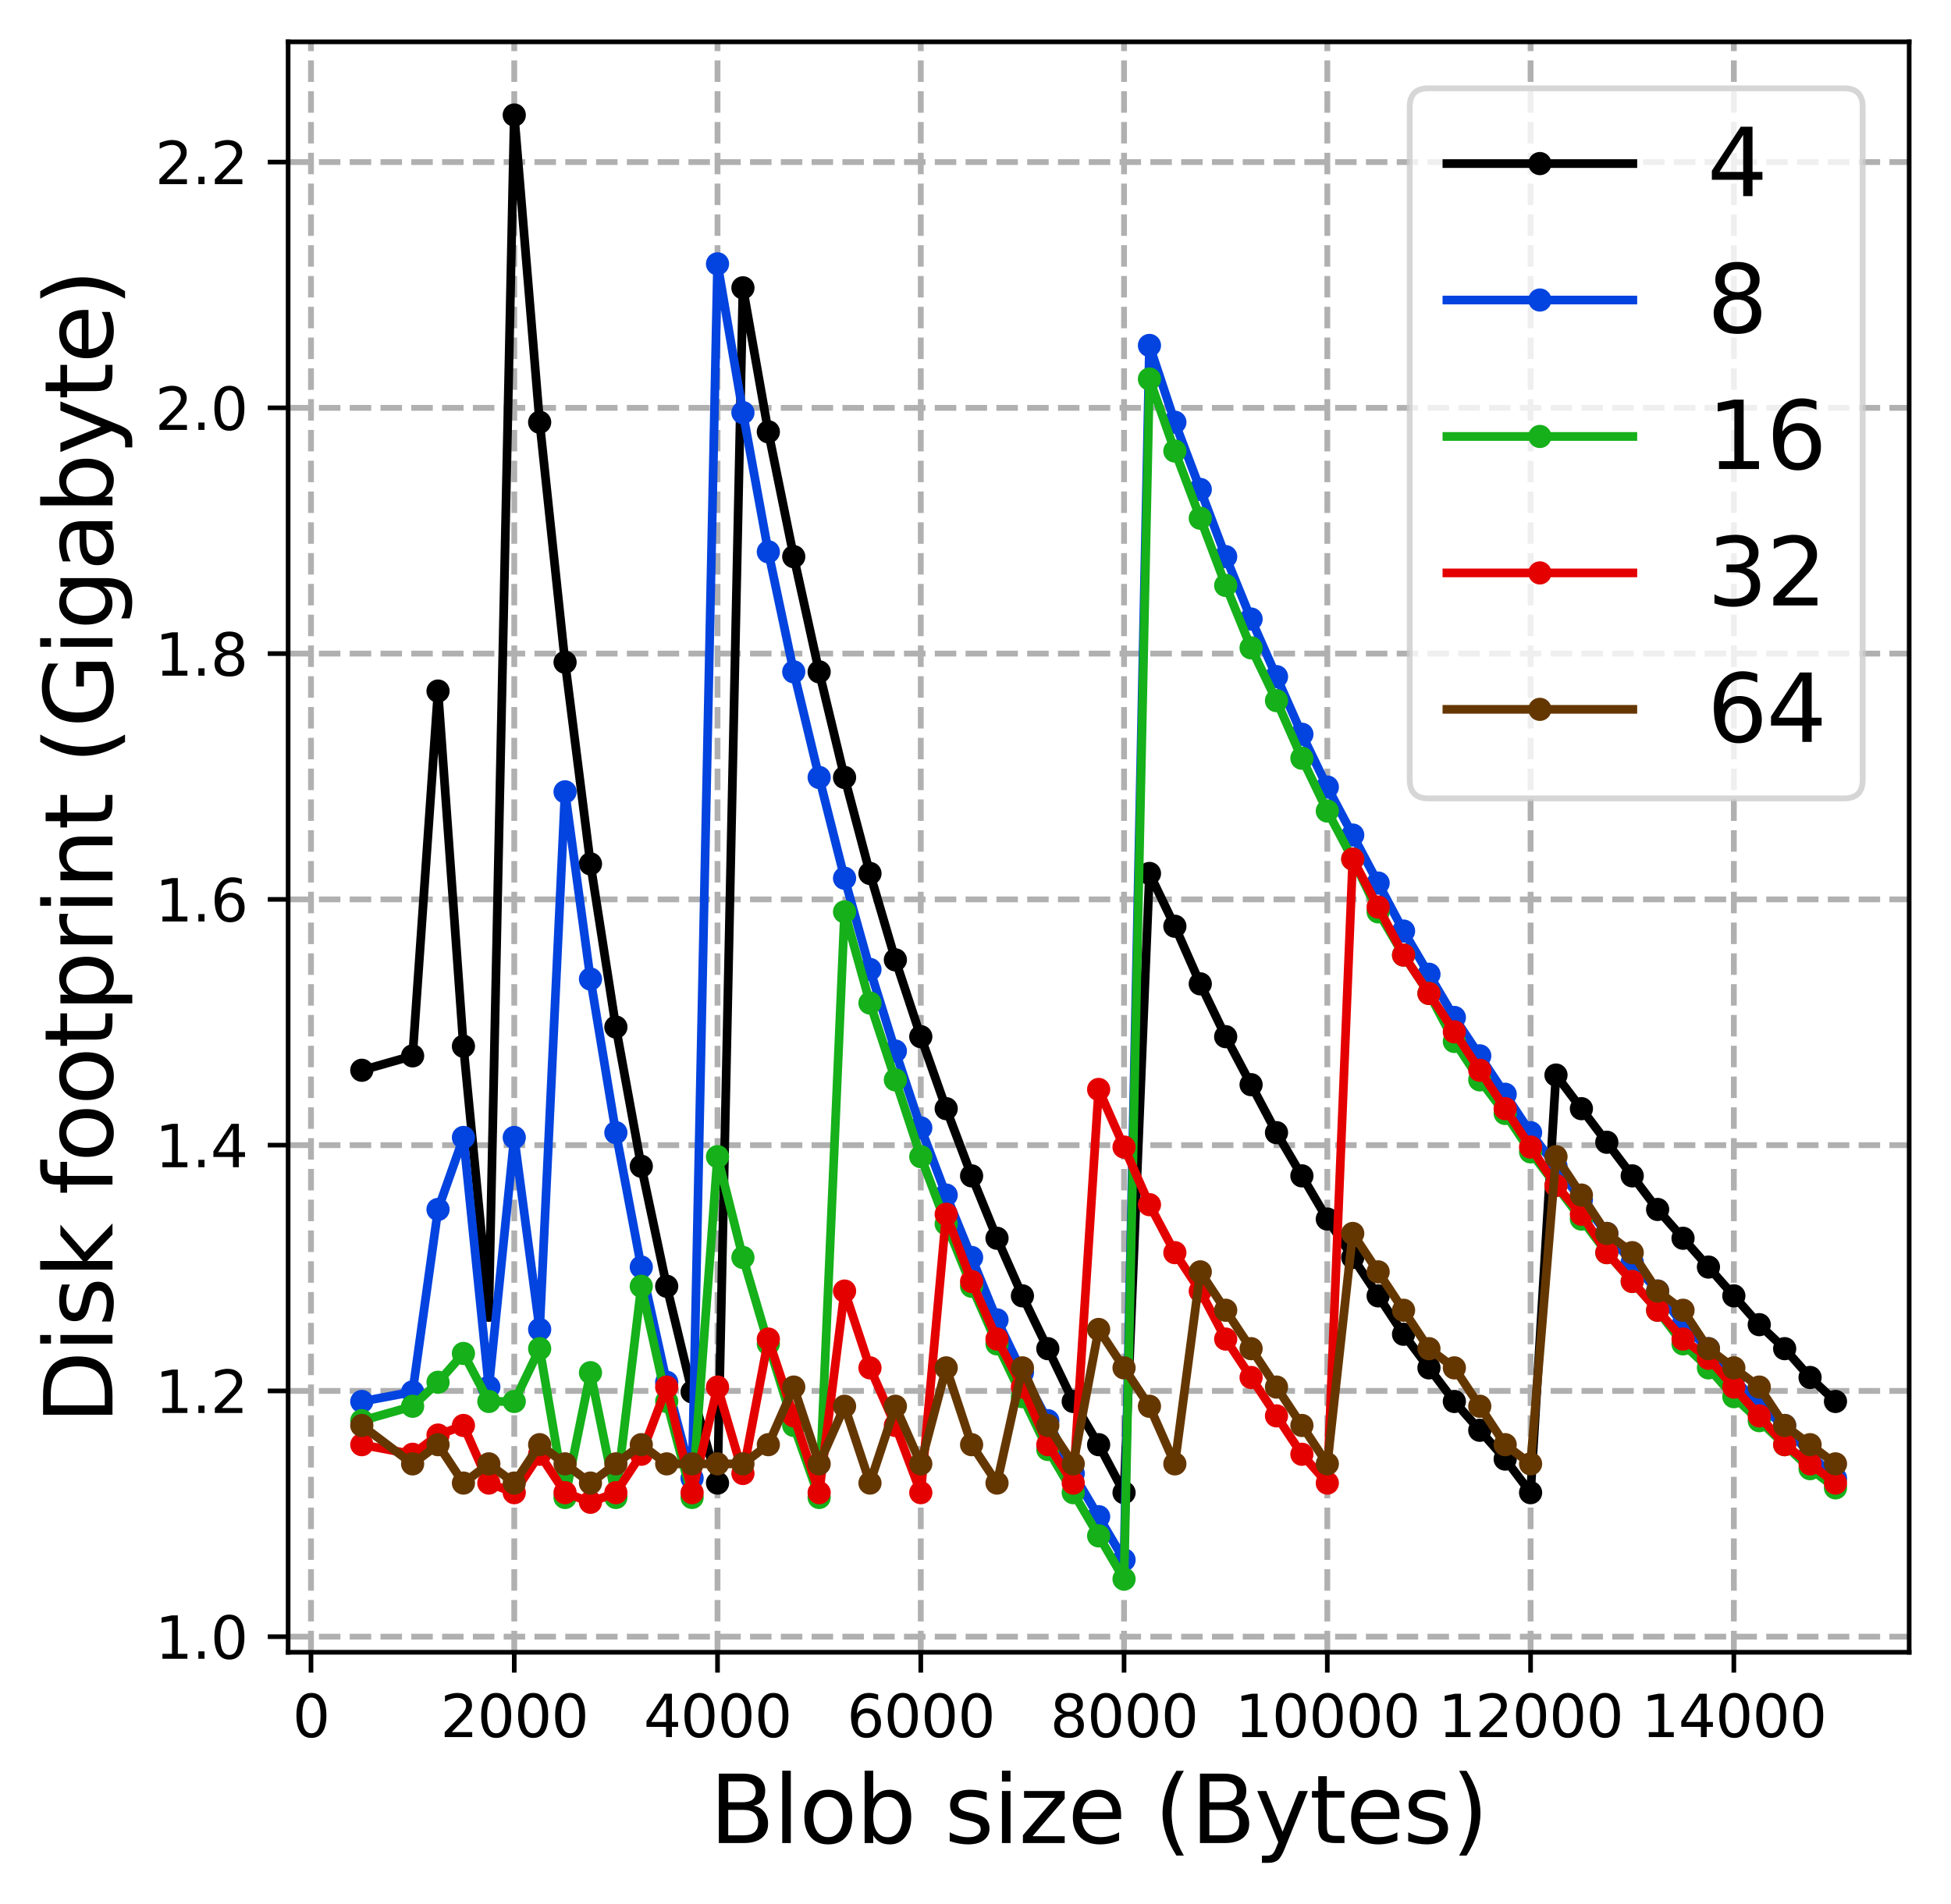 <?xml version="1.0" encoding="utf-8" standalone="no"?>
<!DOCTYPE svg PUBLIC "-//W3C//DTD SVG 1.1//EN"
  "http://www.w3.org/Graphics/SVG/1.1/DTD/svg11.dtd">
<svg xmlns:xlink="http://www.w3.org/1999/xlink" width="335.788pt" height="327.763pt" viewBox="0 0 335.788 327.763" xmlns="http://www.w3.org/2000/svg" version="1.1">
 <defs>
  <style type="text/css">*{stroke-linejoin: round; stroke-linecap: butt}</style>
 </defs>
 <g id="figure_1">
  <g id="patch_1">
   <path d="M 0 327.763 
L 335.788 327.763 
L 335.788 0 
L 0 0 
z
" style="fill: #ffffff"/>
  </g>
  <g id="axes_1">
   <g id="patch_2">
    <path d="M 49.588 284.4 
L 328.588 284.4 
L 328.588 7.2 
L 49.588 7.2 
z
" style="fill: #ffffff"/>
   </g>
   <g id="matplotlib.axis_1">
    <g id="xtick_1">
     <g id="line2d_1">
      <path d="M 53.524 284.4 
L 53.524 7.2 
" clip-path="url(#pf9d058aff1)" style="fill: none; stroke-dasharray: 3.7,1.6; stroke-dashoffset: 0; stroke: #b0b0b0"/>
     </g>
     <g id="line2d_2">
      <defs>
       <path id="m23eb0693f4" d="M 0 0 
L 0 3.5 
" style="stroke: #000000; stroke-width: 0.8"/>
      </defs>
      <g>
       <use xlink:href="#m23eb0693f4" x="53.524" y="284.4" style="stroke: #000000; stroke-width: 0.8"/>
      </g>
     </g>
     <g id="text_1">
      <!-- 0 -->
      <g transform="translate(50.343 298.998) scale(0.1 -0.1)">
       <defs>
        <path id="DejaVuSans-30" d="M 2034 4250 
Q 1547 4250 1301 3770 
Q 1056 3291 1056 2328 
Q 1056 1369 1301 889 
Q 1547 409 2034 409 
Q 2525 409 2770 889 
Q 3016 1369 3016 2328 
Q 3016 3291 2770 3770 
Q 2525 4250 2034 4250 
z
M 2034 4750 
Q 2819 4750 3233 4129 
Q 3647 3509 3647 2328 
Q 3647 1150 3233 529 
Q 2819 -91 2034 -91 
Q 1250 -91 836 529 
Q 422 1150 422 2328 
Q 422 3509 836 4129 
Q 1250 4750 2034 4750 
z
" transform="scale(0.016)"/>
       </defs>
       <use xlink:href="#DejaVuSans-30"/>
      </g>
     </g>
    </g>
    <g id="xtick_2">
     <g id="line2d_3">
      <path d="M 88.508 284.4 
L 88.508 7.2 
" clip-path="url(#pf9d058aff1)" style="fill: none; stroke-dasharray: 3.7,1.6; stroke-dashoffset: 0; stroke: #b0b0b0"/>
     </g>
     <g id="line2d_4">
      <g>
       <use xlink:href="#m23eb0693f4" x="88.508" y="284.4" style="stroke: #000000; stroke-width: 0.8"/>
      </g>
     </g>
     <g id="text_2">
      <!-- 2000 -->
      <g transform="translate(75.783 298.998) scale(0.1 -0.1)">
       <defs>
        <path id="DejaVuSans-32" d="M 1228 531 
L 3431 531 
L 3431 0 
L 469 0 
L 469 531 
Q 828 903 1448 1529 
Q 2069 2156 2228 2338 
Q 2531 2678 2651 2914 
Q 2772 3150 2772 3378 
Q 2772 3750 2511 3984 
Q 2250 4219 1831 4219 
Q 1534 4219 1204 4116 
Q 875 4013 500 3803 
L 500 4441 
Q 881 4594 1212 4672 
Q 1544 4750 1819 4750 
Q 2544 4750 2975 4387 
Q 3406 4025 3406 3419 
Q 3406 3131 3298 2873 
Q 3191 2616 2906 2266 
Q 2828 2175 2409 1742 
Q 1991 1309 1228 531 
z
" transform="scale(0.016)"/>
       </defs>
       <use xlink:href="#DejaVuSans-32"/>
       <use xlink:href="#DejaVuSans-30" transform="translate(63.623 0)"/>
       <use xlink:href="#DejaVuSans-30" transform="translate(127.246 0)"/>
       <use xlink:href="#DejaVuSans-30" transform="translate(190.869 0)"/>
      </g>
     </g>
    </g>
    <g id="xtick_3">
     <g id="line2d_5">
      <path d="M 123.493 284.4 
L 123.493 7.2 
" clip-path="url(#pf9d058aff1)" style="fill: none; stroke-dasharray: 3.7,1.6; stroke-dashoffset: 0; stroke: #b0b0b0"/>
     </g>
     <g id="line2d_6">
      <g>
       <use xlink:href="#m23eb0693f4" x="123.493" y="284.4" style="stroke: #000000; stroke-width: 0.8"/>
      </g>
     </g>
     <g id="text_3">
      <!-- 4000 -->
      <g transform="translate(110.768 298.998) scale(0.1 -0.1)">
       <defs>
        <path id="DejaVuSans-34" d="M 2419 4116 
L 825 1625 
L 2419 1625 
L 2419 4116 
z
M 2253 4666 
L 3047 4666 
L 3047 1625 
L 3713 1625 
L 3713 1100 
L 3047 1100 
L 3047 0 
L 2419 0 
L 2419 1100 
L 313 1100 
L 313 1709 
L 2253 4666 
z
" transform="scale(0.016)"/>
       </defs>
       <use xlink:href="#DejaVuSans-34"/>
       <use xlink:href="#DejaVuSans-30" transform="translate(63.623 0)"/>
       <use xlink:href="#DejaVuSans-30" transform="translate(127.246 0)"/>
       <use xlink:href="#DejaVuSans-30" transform="translate(190.869 0)"/>
      </g>
     </g>
    </g>
    <g id="xtick_4">
     <g id="line2d_7">
      <path d="M 158.477 284.4 
L 158.477 7.2 
" clip-path="url(#pf9d058aff1)" style="fill: none; stroke-dasharray: 3.7,1.6; stroke-dashoffset: 0; stroke: #b0b0b0"/>
     </g>
     <g id="line2d_8">
      <g>
       <use xlink:href="#m23eb0693f4" x="158.477" y="284.4" style="stroke: #000000; stroke-width: 0.8"/>
      </g>
     </g>
     <g id="text_4">
      <!-- 6000 -->
      <g transform="translate(145.752 298.998) scale(0.1 -0.1)">
       <defs>
        <path id="DejaVuSans-36" d="M 2113 2584 
Q 1688 2584 1439 2293 
Q 1191 2003 1191 1497 
Q 1191 994 1439 701 
Q 1688 409 2113 409 
Q 2538 409 2786 701 
Q 3034 994 3034 1497 
Q 3034 2003 2786 2293 
Q 2538 2584 2113 2584 
z
M 3366 4563 
L 3366 3988 
Q 3128 4100 2886 4159 
Q 2644 4219 2406 4219 
Q 1781 4219 1451 3797 
Q 1122 3375 1075 2522 
Q 1259 2794 1537 2939 
Q 1816 3084 2150 3084 
Q 2853 3084 3261 2657 
Q 3669 2231 3669 1497 
Q 3669 778 3244 343 
Q 2819 -91 2113 -91 
Q 1303 -91 875 529 
Q 447 1150 447 2328 
Q 447 3434 972 4092 
Q 1497 4750 2381 4750 
Q 2619 4750 2861 4703 
Q 3103 4656 3366 4563 
z
" transform="scale(0.016)"/>
       </defs>
       <use xlink:href="#DejaVuSans-36"/>
       <use xlink:href="#DejaVuSans-30" transform="translate(63.623 0)"/>
       <use xlink:href="#DejaVuSans-30" transform="translate(127.246 0)"/>
       <use xlink:href="#DejaVuSans-30" transform="translate(190.869 0)"/>
      </g>
     </g>
    </g>
    <g id="xtick_5">
     <g id="line2d_9">
      <path d="M 193.461 284.4 
L 193.461 7.2 
" clip-path="url(#pf9d058aff1)" style="fill: none; stroke-dasharray: 3.7,1.6; stroke-dashoffset: 0; stroke: #b0b0b0"/>
     </g>
     <g id="line2d_10">
      <g>
       <use xlink:href="#m23eb0693f4" x="193.461" y="284.4" style="stroke: #000000; stroke-width: 0.8"/>
      </g>
     </g>
     <g id="text_5">
      <!-- 8000 -->
      <g transform="translate(180.736 298.998) scale(0.1 -0.1)">
       <defs>
        <path id="DejaVuSans-38" d="M 2034 2216 
Q 1584 2216 1326 1975 
Q 1069 1734 1069 1313 
Q 1069 891 1326 650 
Q 1584 409 2034 409 
Q 2484 409 2743 651 
Q 3003 894 3003 1313 
Q 3003 1734 2745 1975 
Q 2488 2216 2034 2216 
z
M 1403 2484 
Q 997 2584 770 2862 
Q 544 3141 544 3541 
Q 544 4100 942 4425 
Q 1341 4750 2034 4750 
Q 2731 4750 3128 4425 
Q 3525 4100 3525 3541 
Q 3525 3141 3298 2862 
Q 3072 2584 2669 2484 
Q 3125 2378 3379 2068 
Q 3634 1759 3634 1313 
Q 3634 634 3220 271 
Q 2806 -91 2034 -91 
Q 1263 -91 848 271 
Q 434 634 434 1313 
Q 434 1759 690 2068 
Q 947 2378 1403 2484 
z
M 1172 3481 
Q 1172 3119 1398 2916 
Q 1625 2713 2034 2713 
Q 2441 2713 2670 2916 
Q 2900 3119 2900 3481 
Q 2900 3844 2670 4047 
Q 2441 4250 2034 4250 
Q 1625 4250 1398 4047 
Q 1172 3844 1172 3481 
z
" transform="scale(0.016)"/>
       </defs>
       <use xlink:href="#DejaVuSans-38"/>
       <use xlink:href="#DejaVuSans-30" transform="translate(63.623 0)"/>
       <use xlink:href="#DejaVuSans-30" transform="translate(127.246 0)"/>
       <use xlink:href="#DejaVuSans-30" transform="translate(190.869 0)"/>
      </g>
     </g>
    </g>
    <g id="xtick_6">
     <g id="line2d_11">
      <path d="M 228.445 284.4 
L 228.445 7.2 
" clip-path="url(#pf9d058aff1)" style="fill: none; stroke-dasharray: 3.7,1.6; stroke-dashoffset: 0; stroke: #b0b0b0"/>
     </g>
     <g id="line2d_12">
      <g>
       <use xlink:href="#m23eb0693f4" x="228.445" y="284.4" style="stroke: #000000; stroke-width: 0.8"/>
      </g>
     </g>
     <g id="text_6">
      <!-- 10000 -->
      <g transform="translate(212.539 298.998) scale(0.1 -0.1)">
       <defs>
        <path id="DejaVuSans-31" d="M 794 531 
L 1825 531 
L 1825 4091 
L 703 3866 
L 703 4441 
L 1819 4666 
L 2450 4666 
L 2450 531 
L 3481 531 
L 3481 0 
L 794 0 
L 794 531 
z
" transform="scale(0.016)"/>
       </defs>
       <use xlink:href="#DejaVuSans-31"/>
       <use xlink:href="#DejaVuSans-30" transform="translate(63.623 0)"/>
       <use xlink:href="#DejaVuSans-30" transform="translate(127.246 0)"/>
       <use xlink:href="#DejaVuSans-30" transform="translate(190.869 0)"/>
       <use xlink:href="#DejaVuSans-30" transform="translate(254.492 0)"/>
      </g>
     </g>
    </g>
    <g id="xtick_7">
     <g id="line2d_13">
      <path d="M 263.43 284.4 
L 263.43 7.2 
" clip-path="url(#pf9d058aff1)" style="fill: none; stroke-dasharray: 3.7,1.6; stroke-dashoffset: 0; stroke: #b0b0b0"/>
     </g>
     <g id="line2d_14">
      <g>
       <use xlink:href="#m23eb0693f4" x="263.43" y="284.4" style="stroke: #000000; stroke-width: 0.8"/>
      </g>
     </g>
     <g id="text_7">
      <!-- 12000 -->
      <g transform="translate(247.524 298.998) scale(0.1 -0.1)">
       <use xlink:href="#DejaVuSans-31"/>
       <use xlink:href="#DejaVuSans-32" transform="translate(63.623 0)"/>
       <use xlink:href="#DejaVuSans-30" transform="translate(127.246 0)"/>
       <use xlink:href="#DejaVuSans-30" transform="translate(190.869 0)"/>
       <use xlink:href="#DejaVuSans-30" transform="translate(254.492 0)"/>
      </g>
     </g>
    </g>
    <g id="xtick_8">
     <g id="line2d_15">
      <path d="M 298.414 284.4 
L 298.414 7.2 
" clip-path="url(#pf9d058aff1)" style="fill: none; stroke-dasharray: 3.7,1.6; stroke-dashoffset: 0; stroke: #b0b0b0"/>
     </g>
     <g id="line2d_16">
      <g>
       <use xlink:href="#m23eb0693f4" x="298.414" y="284.4" style="stroke: #000000; stroke-width: 0.8"/>
      </g>
     </g>
     <g id="text_8">
      <!-- 14000 -->
      <g transform="translate(282.508 298.998) scale(0.1 -0.1)">
       <use xlink:href="#DejaVuSans-31"/>
       <use xlink:href="#DejaVuSans-34" transform="translate(63.623 0)"/>
       <use xlink:href="#DejaVuSans-30" transform="translate(127.246 0)"/>
       <use xlink:href="#DejaVuSans-30" transform="translate(190.869 0)"/>
       <use xlink:href="#DejaVuSans-30" transform="translate(254.492 0)"/>
      </g>
     </g>
    </g>
    <g id="text_9">
     <!-- Blob size (Bytes) -->
     <g transform="translate(122.114 317.236) scale(0.16 -0.16)">
      <defs>
       <path id="DejaVuSans-42" d="M 1259 2228 
L 1259 519 
L 2272 519 
Q 2781 519 3026 730 
Q 3272 941 3272 1375 
Q 3272 1813 3026 2020 
Q 2781 2228 2272 2228 
L 1259 2228 
z
M 1259 4147 
L 1259 2741 
L 2194 2741 
Q 2656 2741 2882 2914 
Q 3109 3088 3109 3444 
Q 3109 3797 2882 3972 
Q 2656 4147 2194 4147 
L 1259 4147 
z
M 628 4666 
L 2241 4666 
Q 2963 4666 3353 4366 
Q 3744 4066 3744 3513 
Q 3744 3084 3544 2831 
Q 3344 2578 2956 2516 
Q 3422 2416 3680 2098 
Q 3938 1781 3938 1306 
Q 3938 681 3513 340 
Q 3088 0 2303 0 
L 628 0 
L 628 4666 
z
" transform="scale(0.016)"/>
       <path id="DejaVuSans-6c" d="M 603 4863 
L 1178 4863 
L 1178 0 
L 603 0 
L 603 4863 
z
" transform="scale(0.016)"/>
       <path id="DejaVuSans-6f" d="M 1959 3097 
Q 1497 3097 1228 2736 
Q 959 2375 959 1747 
Q 959 1119 1226 758 
Q 1494 397 1959 397 
Q 2419 397 2687 759 
Q 2956 1122 2956 1747 
Q 2956 2369 2687 2733 
Q 2419 3097 1959 3097 
z
M 1959 3584 
Q 2709 3584 3137 3096 
Q 3566 2609 3566 1747 
Q 3566 888 3137 398 
Q 2709 -91 1959 -91 
Q 1206 -91 779 398 
Q 353 888 353 1747 
Q 353 2609 779 3096 
Q 1206 3584 1959 3584 
z
" transform="scale(0.016)"/>
       <path id="DejaVuSans-62" d="M 3116 1747 
Q 3116 2381 2855 2742 
Q 2594 3103 2138 3103 
Q 1681 3103 1420 2742 
Q 1159 2381 1159 1747 
Q 1159 1113 1420 752 
Q 1681 391 2138 391 
Q 2594 391 2855 752 
Q 3116 1113 3116 1747 
z
M 1159 2969 
Q 1341 3281 1617 3432 
Q 1894 3584 2278 3584 
Q 2916 3584 3314 3078 
Q 3713 2572 3713 1747 
Q 3713 922 3314 415 
Q 2916 -91 2278 -91 
Q 1894 -91 1617 61 
Q 1341 213 1159 525 
L 1159 0 
L 581 0 
L 581 4863 
L 1159 4863 
L 1159 2969 
z
" transform="scale(0.016)"/>
       <path id="DejaVuSans-20" transform="scale(0.016)"/>
       <path id="DejaVuSans-73" d="M 2834 3397 
L 2834 2853 
Q 2591 2978 2328 3040 
Q 2066 3103 1784 3103 
Q 1356 3103 1142 2972 
Q 928 2841 928 2578 
Q 928 2378 1081 2264 
Q 1234 2150 1697 2047 
L 1894 2003 
Q 2506 1872 2764 1633 
Q 3022 1394 3022 966 
Q 3022 478 2636 193 
Q 2250 -91 1575 -91 
Q 1294 -91 989 -36 
Q 684 19 347 128 
L 347 722 
Q 666 556 975 473 
Q 1284 391 1588 391 
Q 1994 391 2212 530 
Q 2431 669 2431 922 
Q 2431 1156 2273 1281 
Q 2116 1406 1581 1522 
L 1381 1569 
Q 847 1681 609 1914 
Q 372 2147 372 2553 
Q 372 3047 722 3315 
Q 1072 3584 1716 3584 
Q 2034 3584 2315 3537 
Q 2597 3491 2834 3397 
z
" transform="scale(0.016)"/>
       <path id="DejaVuSans-69" d="M 603 3500 
L 1178 3500 
L 1178 0 
L 603 0 
L 603 3500 
z
M 603 4863 
L 1178 4863 
L 1178 4134 
L 603 4134 
L 603 4863 
z
" transform="scale(0.016)"/>
       <path id="DejaVuSans-7a" d="M 353 3500 
L 3084 3500 
L 3084 2975 
L 922 459 
L 3084 459 
L 3084 0 
L 275 0 
L 275 525 
L 2438 3041 
L 353 3041 
L 353 3500 
z
" transform="scale(0.016)"/>
       <path id="DejaVuSans-65" d="M 3597 1894 
L 3597 1613 
L 953 1613 
Q 991 1019 1311 708 
Q 1631 397 2203 397 
Q 2534 397 2845 478 
Q 3156 559 3463 722 
L 3463 178 
Q 3153 47 2828 -22 
Q 2503 -91 2169 -91 
Q 1331 -91 842 396 
Q 353 884 353 1716 
Q 353 2575 817 3079 
Q 1281 3584 2069 3584 
Q 2775 3584 3186 3129 
Q 3597 2675 3597 1894 
z
M 3022 2063 
Q 3016 2534 2758 2815 
Q 2500 3097 2075 3097 
Q 1594 3097 1305 2825 
Q 1016 2553 972 2059 
L 3022 2063 
z
" transform="scale(0.016)"/>
       <path id="DejaVuSans-28" d="M 1984 4856 
Q 1566 4138 1362 3434 
Q 1159 2731 1159 2009 
Q 1159 1288 1364 580 
Q 1569 -128 1984 -844 
L 1484 -844 
Q 1016 -109 783 600 
Q 550 1309 550 2009 
Q 550 2706 781 3412 
Q 1013 4119 1484 4856 
L 1984 4856 
z
" transform="scale(0.016)"/>
       <path id="DejaVuSans-79" d="M 2059 -325 
Q 1816 -950 1584 -1140 
Q 1353 -1331 966 -1331 
L 506 -1331 
L 506 -850 
L 844 -850 
Q 1081 -850 1212 -737 
Q 1344 -625 1503 -206 
L 1606 56 
L 191 3500 
L 800 3500 
L 1894 763 
L 2988 3500 
L 3597 3500 
L 2059 -325 
z
" transform="scale(0.016)"/>
       <path id="DejaVuSans-74" d="M 1172 4494 
L 1172 3500 
L 2356 3500 
L 2356 3053 
L 1172 3053 
L 1172 1153 
Q 1172 725 1289 603 
Q 1406 481 1766 481 
L 2356 481 
L 2356 0 
L 1766 0 
Q 1100 0 847 248 
Q 594 497 594 1153 
L 594 3053 
L 172 3053 
L 172 3500 
L 594 3500 
L 594 4494 
L 1172 4494 
z
" transform="scale(0.016)"/>
       <path id="DejaVuSans-29" d="M 513 4856 
L 1013 4856 
Q 1481 4119 1714 3412 
Q 1947 2706 1947 2009 
Q 1947 1309 1714 600 
Q 1481 -109 1013 -844 
L 513 -844 
Q 928 -128 1133 580 
Q 1338 1288 1338 2009 
Q 1338 2731 1133 3434 
Q 928 4138 513 4856 
z
" transform="scale(0.016)"/>
      </defs>
      <use xlink:href="#DejaVuSans-42"/>
      <use xlink:href="#DejaVuSans-6c" transform="translate(68.604 0)"/>
      <use xlink:href="#DejaVuSans-6f" transform="translate(96.387 0)"/>
      <use xlink:href="#DejaVuSans-62" transform="translate(157.568 0)"/>
      <use xlink:href="#DejaVuSans-20" transform="translate(221.045 0)"/>
      <use xlink:href="#DejaVuSans-73" transform="translate(252.832 0)"/>
      <use xlink:href="#DejaVuSans-69" transform="translate(304.932 0)"/>
      <use xlink:href="#DejaVuSans-7a" transform="translate(332.715 0)"/>
      <use xlink:href="#DejaVuSans-65" transform="translate(385.205 0)"/>
      <use xlink:href="#DejaVuSans-20" transform="translate(446.729 0)"/>
      <use xlink:href="#DejaVuSans-28" transform="translate(478.516 0)"/>
      <use xlink:href="#DejaVuSans-42" transform="translate(517.529 0)"/>
      <use xlink:href="#DejaVuSans-79" transform="translate(586.133 0)"/>
      <use xlink:href="#DejaVuSans-74" transform="translate(645.312 0)"/>
      <use xlink:href="#DejaVuSans-65" transform="translate(684.521 0)"/>
      <use xlink:href="#DejaVuSans-73" transform="translate(746.045 0)"/>
      <use xlink:href="#DejaVuSans-29" transform="translate(798.145 0)"/>
     </g>
    </g>
   </g>
   <g id="matplotlib.axis_2">
    <g id="ytick_1">
     <g id="line2d_17">
      <path d="M 49.588 281.715 
L 328.588 281.715 
" clip-path="url(#pf9d058aff1)" style="fill: none; stroke-dasharray: 3.7,1.6; stroke-dashoffset: 0; stroke: #b0b0b0"/>
     </g>
     <g id="line2d_18">
      <defs>
       <path id="m3ef1b93b83" d="M 0 0 
L -3.5 0 
" style="stroke: #000000; stroke-width: 0.8"/>
      </defs>
      <g>
       <use xlink:href="#m3ef1b93b83" x="49.588" y="281.715" style="stroke: #000000; stroke-width: 0.8"/>
      </g>
     </g>
     <g id="text_10">
      <!-- 1.0 -->
      <g transform="translate(26.685 285.514) scale(0.1 -0.1)">
       <defs>
        <path id="DejaVuSans-2e" d="M 684 794 
L 1344 794 
L 1344 0 
L 684 0 
L 684 794 
z
" transform="scale(0.016)"/>
       </defs>
       <use xlink:href="#DejaVuSans-31"/>
       <use xlink:href="#DejaVuSans-2e" transform="translate(63.623 0)"/>
       <use xlink:href="#DejaVuSans-30" transform="translate(95.41 0)"/>
      </g>
     </g>
    </g>
    <g id="ytick_2">
     <g id="line2d_19">
      <path d="M 49.588 239.412 
L 328.588 239.412 
" clip-path="url(#pf9d058aff1)" style="fill: none; stroke-dasharray: 3.7,1.6; stroke-dashoffset: 0; stroke: #b0b0b0"/>
     </g>
     <g id="line2d_20">
      <g>
       <use xlink:href="#m3ef1b93b83" x="49.588" y="239.412" style="stroke: #000000; stroke-width: 0.8"/>
      </g>
     </g>
     <g id="text_11">
      <!-- 1.2 -->
      <g transform="translate(26.685 243.211) scale(0.1 -0.1)">
       <use xlink:href="#DejaVuSans-31"/>
       <use xlink:href="#DejaVuSans-2e" transform="translate(63.623 0)"/>
       <use xlink:href="#DejaVuSans-32" transform="translate(95.41 0)"/>
      </g>
     </g>
    </g>
    <g id="ytick_3">
     <g id="line2d_21">
      <path d="M 49.588 197.109 
L 328.588 197.109 
" clip-path="url(#pf9d058aff1)" style="fill: none; stroke-dasharray: 3.7,1.6; stroke-dashoffset: 0; stroke: #b0b0b0"/>
     </g>
     <g id="line2d_22">
      <g>
       <use xlink:href="#m3ef1b93b83" x="49.588" y="197.109" style="stroke: #000000; stroke-width: 0.8"/>
      </g>
     </g>
     <g id="text_12">
      <!-- 1.4 -->
      <g transform="translate(26.685 200.908) scale(0.1 -0.1)">
       <use xlink:href="#DejaVuSans-31"/>
       <use xlink:href="#DejaVuSans-2e" transform="translate(63.623 0)"/>
       <use xlink:href="#DejaVuSans-34" transform="translate(95.41 0)"/>
      </g>
     </g>
    </g>
    <g id="ytick_4">
     <g id="line2d_23">
      <path d="M 49.588 154.806 
L 328.588 154.806 
" clip-path="url(#pf9d058aff1)" style="fill: none; stroke-dasharray: 3.7,1.6; stroke-dashoffset: 0; stroke: #b0b0b0"/>
     </g>
     <g id="line2d_24">
      <g>
       <use xlink:href="#m3ef1b93b83" x="49.588" y="154.806" style="stroke: #000000; stroke-width: 0.8"/>
      </g>
     </g>
     <g id="text_13">
      <!-- 1.6 -->
      <g transform="translate(26.685 158.605) scale(0.1 -0.1)">
       <use xlink:href="#DejaVuSans-31"/>
       <use xlink:href="#DejaVuSans-2e" transform="translate(63.623 0)"/>
       <use xlink:href="#DejaVuSans-36" transform="translate(95.41 0)"/>
      </g>
     </g>
    </g>
    <g id="ytick_5">
     <g id="line2d_25">
      <path d="M 49.588 112.503 
L 328.588 112.503 
" clip-path="url(#pf9d058aff1)" style="fill: none; stroke-dasharray: 3.7,1.6; stroke-dashoffset: 0; stroke: #b0b0b0"/>
     </g>
     <g id="line2d_26">
      <g>
       <use xlink:href="#m3ef1b93b83" x="49.588" y="112.503" style="stroke: #000000; stroke-width: 0.8"/>
      </g>
     </g>
     <g id="text_14">
      <!-- 1.8 -->
      <g transform="translate(26.685 116.302) scale(0.1 -0.1)">
       <use xlink:href="#DejaVuSans-31"/>
       <use xlink:href="#DejaVuSans-2e" transform="translate(63.623 0)"/>
       <use xlink:href="#DejaVuSans-38" transform="translate(95.41 0)"/>
      </g>
     </g>
    </g>
    <g id="ytick_6">
     <g id="line2d_27">
      <path d="M 49.588 70.2 
L 328.588 70.2 
" clip-path="url(#pf9d058aff1)" style="fill: none; stroke-dasharray: 3.7,1.6; stroke-dashoffset: 0; stroke: #b0b0b0"/>
     </g>
     <g id="line2d_28">
      <g>
       <use xlink:href="#m3ef1b93b83" x="49.588" y="70.2" style="stroke: #000000; stroke-width: 0.8"/>
      </g>
     </g>
     <g id="text_15">
      <!-- 2.0 -->
      <g transform="translate(26.685 73.999) scale(0.1 -0.1)">
       <use xlink:href="#DejaVuSans-32"/>
       <use xlink:href="#DejaVuSans-2e" transform="translate(63.623 0)"/>
       <use xlink:href="#DejaVuSans-30" transform="translate(95.41 0)"/>
      </g>
     </g>
    </g>
    <g id="ytick_7">
     <g id="line2d_29">
      <path d="M 49.588 27.897 
L 328.588 27.897 
" clip-path="url(#pf9d058aff1)" style="fill: none; stroke-dasharray: 3.7,1.6; stroke-dashoffset: 0; stroke: #b0b0b0"/>
     </g>
     <g id="line2d_30">
      <g>
       <use xlink:href="#m3ef1b93b83" x="49.588" y="27.897" style="stroke: #000000; stroke-width: 0.8"/>
      </g>
     </g>
     <g id="text_16">
      <!-- 2.2 -->
      <g transform="translate(26.685 31.696) scale(0.1 -0.1)">
       <use xlink:href="#DejaVuSans-32"/>
       <use xlink:href="#DejaVuSans-2e" transform="translate(63.623 0)"/>
       <use xlink:href="#DejaVuSans-32" transform="translate(95.41 0)"/>
      </g>
     </g>
    </g>
    <g id="text_17">
     <!-- Disk footprint (Gigabyte) -->
     <g transform="translate(19.358 245.124) rotate(-90) scale(0.16 -0.16)">
      <defs>
       <path id="DejaVuSans-44" d="M 1259 4147 
L 1259 519 
L 2022 519 
Q 2988 519 3436 956 
Q 3884 1394 3884 2338 
Q 3884 3275 3436 3711 
Q 2988 4147 2022 4147 
L 1259 4147 
z
M 628 4666 
L 1925 4666 
Q 3281 4666 3915 4102 
Q 4550 3538 4550 2338 
Q 4550 1131 3912 565 
Q 3275 0 1925 0 
L 628 0 
L 628 4666 
z
" transform="scale(0.016)"/>
       <path id="DejaVuSans-6b" d="M 581 4863 
L 1159 4863 
L 1159 1991 
L 2875 3500 
L 3609 3500 
L 1753 1863 
L 3688 0 
L 2938 0 
L 1159 1709 
L 1159 0 
L 581 0 
L 581 4863 
z
" transform="scale(0.016)"/>
       <path id="DejaVuSans-66" d="M 2375 4863 
L 2375 4384 
L 1825 4384 
Q 1516 4384 1395 4259 
Q 1275 4134 1275 3809 
L 1275 3500 
L 2222 3500 
L 2222 3053 
L 1275 3053 
L 1275 0 
L 697 0 
L 697 3053 
L 147 3053 
L 147 3500 
L 697 3500 
L 697 3744 
Q 697 4328 969 4595 
Q 1241 4863 1831 4863 
L 2375 4863 
z
" transform="scale(0.016)"/>
       <path id="DejaVuSans-70" d="M 1159 525 
L 1159 -1331 
L 581 -1331 
L 581 3500 
L 1159 3500 
L 1159 2969 
Q 1341 3281 1617 3432 
Q 1894 3584 2278 3584 
Q 2916 3584 3314 3078 
Q 3713 2572 3713 1747 
Q 3713 922 3314 415 
Q 2916 -91 2278 -91 
Q 1894 -91 1617 61 
Q 1341 213 1159 525 
z
M 3116 1747 
Q 3116 2381 2855 2742 
Q 2594 3103 2138 3103 
Q 1681 3103 1420 2742 
Q 1159 2381 1159 1747 
Q 1159 1113 1420 752 
Q 1681 391 2138 391 
Q 2594 391 2855 752 
Q 3116 1113 3116 1747 
z
" transform="scale(0.016)"/>
       <path id="DejaVuSans-72" d="M 2631 2963 
Q 2534 3019 2420 3045 
Q 2306 3072 2169 3072 
Q 1681 3072 1420 2755 
Q 1159 2438 1159 1844 
L 1159 0 
L 581 0 
L 581 3500 
L 1159 3500 
L 1159 2956 
Q 1341 3275 1631 3429 
Q 1922 3584 2338 3584 
Q 2397 3584 2469 3576 
Q 2541 3569 2628 3553 
L 2631 2963 
z
" transform="scale(0.016)"/>
       <path id="DejaVuSans-6e" d="M 3513 2113 
L 3513 0 
L 2938 0 
L 2938 2094 
Q 2938 2591 2744 2837 
Q 2550 3084 2163 3084 
Q 1697 3084 1428 2787 
Q 1159 2491 1159 1978 
L 1159 0 
L 581 0 
L 581 3500 
L 1159 3500 
L 1159 2956 
Q 1366 3272 1645 3428 
Q 1925 3584 2291 3584 
Q 2894 3584 3203 3211 
Q 3513 2838 3513 2113 
z
" transform="scale(0.016)"/>
       <path id="DejaVuSans-47" d="M 3809 666 
L 3809 1919 
L 2778 1919 
L 2778 2438 
L 4434 2438 
L 4434 434 
Q 4069 175 3628 42 
Q 3188 -91 2688 -91 
Q 1594 -91 976 548 
Q 359 1188 359 2328 
Q 359 3472 976 4111 
Q 1594 4750 2688 4750 
Q 3144 4750 3555 4637 
Q 3966 4525 4313 4306 
L 4313 3634 
Q 3963 3931 3569 4081 
Q 3175 4231 2741 4231 
Q 1884 4231 1454 3753 
Q 1025 3275 1025 2328 
Q 1025 1384 1454 906 
Q 1884 428 2741 428 
Q 3075 428 3337 486 
Q 3600 544 3809 666 
z
" transform="scale(0.016)"/>
       <path id="DejaVuSans-67" d="M 2906 1791 
Q 2906 2416 2648 2759 
Q 2391 3103 1925 3103 
Q 1463 3103 1205 2759 
Q 947 2416 947 1791 
Q 947 1169 1205 825 
Q 1463 481 1925 481 
Q 2391 481 2648 825 
Q 2906 1169 2906 1791 
z
M 3481 434 
Q 3481 -459 3084 -895 
Q 2688 -1331 1869 -1331 
Q 1566 -1331 1297 -1286 
Q 1028 -1241 775 -1147 
L 775 -588 
Q 1028 -725 1275 -790 
Q 1522 -856 1778 -856 
Q 2344 -856 2625 -561 
Q 2906 -266 2906 331 
L 2906 616 
Q 2728 306 2450 153 
Q 2172 0 1784 0 
Q 1141 0 747 490 
Q 353 981 353 1791 
Q 353 2603 747 3093 
Q 1141 3584 1784 3584 
Q 2172 3584 2450 3431 
Q 2728 3278 2906 2969 
L 2906 3500 
L 3481 3500 
L 3481 434 
z
" transform="scale(0.016)"/>
       <path id="DejaVuSans-61" d="M 2194 1759 
Q 1497 1759 1228 1600 
Q 959 1441 959 1056 
Q 959 750 1161 570 
Q 1363 391 1709 391 
Q 2188 391 2477 730 
Q 2766 1069 2766 1631 
L 2766 1759 
L 2194 1759 
z
M 3341 1997 
L 3341 0 
L 2766 0 
L 2766 531 
Q 2569 213 2275 61 
Q 1981 -91 1556 -91 
Q 1019 -91 701 211 
Q 384 513 384 1019 
Q 384 1609 779 1909 
Q 1175 2209 1959 2209 
L 2766 2209 
L 2766 2266 
Q 2766 2663 2505 2880 
Q 2244 3097 1772 3097 
Q 1472 3097 1187 3025 
Q 903 2953 641 2809 
L 641 3341 
Q 956 3463 1253 3523 
Q 1550 3584 1831 3584 
Q 2591 3584 2966 3190 
Q 3341 2797 3341 1997 
z
" transform="scale(0.016)"/>
      </defs>
      <use xlink:href="#DejaVuSans-44"/>
      <use xlink:href="#DejaVuSans-69" transform="translate(77.002 0)"/>
      <use xlink:href="#DejaVuSans-73" transform="translate(104.785 0)"/>
      <use xlink:href="#DejaVuSans-6b" transform="translate(156.885 0)"/>
      <use xlink:href="#DejaVuSans-20" transform="translate(214.795 0)"/>
      <use xlink:href="#DejaVuSans-66" transform="translate(246.582 0)"/>
      <use xlink:href="#DejaVuSans-6f" transform="translate(281.787 0)"/>
      <use xlink:href="#DejaVuSans-6f" transform="translate(342.969 0)"/>
      <use xlink:href="#DejaVuSans-74" transform="translate(404.15 0)"/>
      <use xlink:href="#DejaVuSans-70" transform="translate(443.359 0)"/>
      <use xlink:href="#DejaVuSans-72" transform="translate(506.836 0)"/>
      <use xlink:href="#DejaVuSans-69" transform="translate(547.949 0)"/>
      <use xlink:href="#DejaVuSans-6e" transform="translate(575.732 0)"/>
      <use xlink:href="#DejaVuSans-74" transform="translate(639.111 0)"/>
      <use xlink:href="#DejaVuSans-20" transform="translate(678.32 0)"/>
      <use xlink:href="#DejaVuSans-28" transform="translate(710.107 0)"/>
      <use xlink:href="#DejaVuSans-47" transform="translate(749.121 0)"/>
      <use xlink:href="#DejaVuSans-69" transform="translate(826.611 0)"/>
      <use xlink:href="#DejaVuSans-67" transform="translate(854.395 0)"/>
      <use xlink:href="#DejaVuSans-61" transform="translate(917.871 0)"/>
      <use xlink:href="#DejaVuSans-62" transform="translate(979.15 0)"/>
      <use xlink:href="#DejaVuSans-79" transform="translate(1042.627 0)"/>
      <use xlink:href="#DejaVuSans-74" transform="translate(1101.807 0)"/>
      <use xlink:href="#DejaVuSans-65" transform="translate(1141.016 0)"/>
      <use xlink:href="#DejaVuSans-29" transform="translate(1202.539 0)"/>
     </g>
    </g>
   </g>
   <g id="line2d_31">
    <path d="M 62.27 184.22 
L 71.016 181.741 
L 75.389 118.948 
L 79.762 180.089 
L 84.135 225.531 
L 88.508 19.8 
L 92.881 72.679 
L 97.254 113.99 
L 101.627 148.692 
L 106 176.784 
L 110.373 200.744 
L 114.746 221.4 
L 119.119 239.577 
L 123.493 255.275 
L 127.866 49.544 
L 132.239 74.331 
L 136.612 95.813 
L 140.985 115.643 
L 145.358 133.82 
L 149.731 150.344 
L 154.104 165.216 
L 158.477 178.436 
L 162.85 190.83 
L 167.223 202.397 
L 171.596 213.138 
L 175.969 223.052 
L 180.342 232.141 
L 184.715 241.23 
L 189.088 248.666 
L 193.461 256.928 
L 197.834 150.344 
L 202.207 159.433 
L 206.58 169.348 
L 210.953 178.436 
L 215.326 186.698 
L 219.699 194.961 
L 224.072 202.397 
L 228.445 209.833 
L 232.819 216.443 
L 237.192 223.052 
L 241.565 229.662 
L 245.938 235.446 
L 250.311 241.23 
L 254.684 246.187 
L 259.057 251.144 
L 263.43 256.928 
L 267.803 185.046 
L 272.176 190.83 
L 276.549 196.613 
L 280.922 202.397 
L 285.295 208.18 
L 289.668 213.138 
L 294.041 218.095 
L 298.414 223.052 
L 302.787 228.01 
L 307.16 232.141 
L 311.533 237.098 
L 315.906 241.23 
" clip-path="url(#pf9d058aff1)" style="fill: none; stroke: #000000; stroke-width: 1.5; stroke-linecap: square"/>
    <defs>
     <path id="m8265e0e6ec" d="M 0 1.5 
C 0.398 1.5 0.779 1.342 1.061 1.061 
C 1.342 0.779 1.5 0.398 1.5 0 
C 1.5 -0.398 1.342 -0.779 1.061 -1.061 
C 0.779 -1.342 0.398 -1.5 0 -1.5 
C -0.398 -1.5 -0.779 -1.342 -1.061 -1.061 
C -1.342 -0.779 -1.5 -0.398 -1.5 0 
C -1.5 0.398 -1.342 0.779 -1.061 1.061 
C -0.779 1.342 -0.398 1.5 0 1.5 
z
" style="stroke: #000000"/>
    </defs>
    <g clip-path="url(#pf9d058aff1)">
     <use xlink:href="#m8265e0e6ec" x="62.27" y="184.22" style="stroke: #000000"/>
     <use xlink:href="#m8265e0e6ec" x="71.016" y="181.741" style="stroke: #000000"/>
     <use xlink:href="#m8265e0e6ec" x="75.389" y="118.948" style="stroke: #000000"/>
     <use xlink:href="#m8265e0e6ec" x="79.762" y="180.089" style="stroke: #000000"/>
     <use xlink:href="#m8265e0e6ec" x="84.135" y="225.531" style="stroke: #000000"/>
     <use xlink:href="#m8265e0e6ec" x="88.508" y="19.8" style="stroke: #000000"/>
     <use xlink:href="#m8265e0e6ec" x="92.881" y="72.679" style="stroke: #000000"/>
     <use xlink:href="#m8265e0e6ec" x="97.254" y="113.99" style="stroke: #000000"/>
     <use xlink:href="#m8265e0e6ec" x="101.627" y="148.692" style="stroke: #000000"/>
     <use xlink:href="#m8265e0e6ec" x="106" y="176.784" style="stroke: #000000"/>
     <use xlink:href="#m8265e0e6ec" x="110.373" y="200.744" style="stroke: #000000"/>
     <use xlink:href="#m8265e0e6ec" x="114.746" y="221.4" style="stroke: #000000"/>
     <use xlink:href="#m8265e0e6ec" x="119.119" y="239.577" style="stroke: #000000"/>
     <use xlink:href="#m8265e0e6ec" x="123.493" y="255.275" style="stroke: #000000"/>
     <use xlink:href="#m8265e0e6ec" x="127.866" y="49.544" style="stroke: #000000"/>
     <use xlink:href="#m8265e0e6ec" x="132.239" y="74.331" style="stroke: #000000"/>
     <use xlink:href="#m8265e0e6ec" x="136.612" y="95.813" style="stroke: #000000"/>
     <use xlink:href="#m8265e0e6ec" x="140.985" y="115.643" style="stroke: #000000"/>
     <use xlink:href="#m8265e0e6ec" x="145.358" y="133.82" style="stroke: #000000"/>
     <use xlink:href="#m8265e0e6ec" x="149.731" y="150.344" style="stroke: #000000"/>
     <use xlink:href="#m8265e0e6ec" x="154.104" y="165.216" style="stroke: #000000"/>
     <use xlink:href="#m8265e0e6ec" x="158.477" y="178.436" style="stroke: #000000"/>
     <use xlink:href="#m8265e0e6ec" x="162.85" y="190.83" style="stroke: #000000"/>
     <use xlink:href="#m8265e0e6ec" x="167.223" y="202.397" style="stroke: #000000"/>
     <use xlink:href="#m8265e0e6ec" x="171.596" y="213.138" style="stroke: #000000"/>
     <use xlink:href="#m8265e0e6ec" x="175.969" y="223.052" style="stroke: #000000"/>
     <use xlink:href="#m8265e0e6ec" x="180.342" y="232.141" style="stroke: #000000"/>
     <use xlink:href="#m8265e0e6ec" x="184.715" y="241.23" style="stroke: #000000"/>
     <use xlink:href="#m8265e0e6ec" x="189.088" y="248.666" style="stroke: #000000"/>
     <use xlink:href="#m8265e0e6ec" x="193.461" y="256.928" style="stroke: #000000"/>
     <use xlink:href="#m8265e0e6ec" x="197.834" y="150.344" style="stroke: #000000"/>
     <use xlink:href="#m8265e0e6ec" x="202.207" y="159.433" style="stroke: #000000"/>
     <use xlink:href="#m8265e0e6ec" x="206.58" y="169.348" style="stroke: #000000"/>
     <use xlink:href="#m8265e0e6ec" x="210.953" y="178.436" style="stroke: #000000"/>
     <use xlink:href="#m8265e0e6ec" x="215.326" y="186.698" style="stroke: #000000"/>
     <use xlink:href="#m8265e0e6ec" x="219.699" y="194.961" style="stroke: #000000"/>
     <use xlink:href="#m8265e0e6ec" x="224.072" y="202.397" style="stroke: #000000"/>
     <use xlink:href="#m8265e0e6ec" x="228.445" y="209.833" style="stroke: #000000"/>
     <use xlink:href="#m8265e0e6ec" x="232.819" y="216.443" style="stroke: #000000"/>
     <use xlink:href="#m8265e0e6ec" x="237.192" y="223.052" style="stroke: #000000"/>
     <use xlink:href="#m8265e0e6ec" x="241.565" y="229.662" style="stroke: #000000"/>
     <use xlink:href="#m8265e0e6ec" x="245.938" y="235.446" style="stroke: #000000"/>
     <use xlink:href="#m8265e0e6ec" x="250.311" y="241.23" style="stroke: #000000"/>
     <use xlink:href="#m8265e0e6ec" x="254.684" y="246.187" style="stroke: #000000"/>
     <use xlink:href="#m8265e0e6ec" x="259.057" y="251.144" style="stroke: #000000"/>
     <use xlink:href="#m8265e0e6ec" x="263.43" y="256.928" style="stroke: #000000"/>
     <use xlink:href="#m8265e0e6ec" x="267.803" y="185.046" style="stroke: #000000"/>
     <use xlink:href="#m8265e0e6ec" x="272.176" y="190.83" style="stroke: #000000"/>
     <use xlink:href="#m8265e0e6ec" x="276.549" y="196.613" style="stroke: #000000"/>
     <use xlink:href="#m8265e0e6ec" x="280.922" y="202.397" style="stroke: #000000"/>
     <use xlink:href="#m8265e0e6ec" x="285.295" y="208.18" style="stroke: #000000"/>
     <use xlink:href="#m8265e0e6ec" x="289.668" y="213.138" style="stroke: #000000"/>
     <use xlink:href="#m8265e0e6ec" x="294.041" y="218.095" style="stroke: #000000"/>
     <use xlink:href="#m8265e0e6ec" x="298.414" y="223.052" style="stroke: #000000"/>
     <use xlink:href="#m8265e0e6ec" x="302.787" y="228.01" style="stroke: #000000"/>
     <use xlink:href="#m8265e0e6ec" x="307.16" y="232.141" style="stroke: #000000"/>
     <use xlink:href="#m8265e0e6ec" x="311.533" y="237.098" style="stroke: #000000"/>
     <use xlink:href="#m8265e0e6ec" x="315.906" y="241.23" style="stroke: #000000"/>
    </g>
   </g>
   <g id="line2d_32">
    <path d="M 62.27 241.23 
L 71.016 239.577 
L 75.389 208.18 
L 79.762 195.787 
L 84.135 238.751 
L 88.508 195.787 
L 92.881 228.836 
L 97.254 136.298 
L 101.627 168.521 
L 106 194.961 
L 110.373 218.095 
L 114.746 237.925 
L 119.119 254.449 
L 123.493 45.413 
L 127.866 71.026 
L 132.239 94.987 
L 136.612 115.643 
L 140.985 133.82 
L 145.358 151.17 
L 149.731 166.869 
L 154.104 180.915 
L 158.477 194.134 
L 162.85 205.702 
L 167.223 216.443 
L 171.596 227.184 
L 175.969 236.272 
L 180.342 244.534 
L 184.715 253.623 
L 189.088 261.059 
L 193.461 268.495 
L 197.834 59.459 
L 202.207 72.679 
L 206.58 84.246 
L 210.953 95.813 
L 215.326 106.554 
L 219.699 116.469 
L 224.072 126.384 
L 228.445 135.472 
L 232.819 143.734 
L 237.192 151.997 
L 241.565 160.259 
L 245.938 167.695 
L 250.311 175.131 
L 254.684 181.741 
L 259.057 188.351 
L 263.43 194.961 
L 267.803 200.744 
L 272.176 206.528 
L 276.549 212.311 
L 280.922 217.269 
L 285.295 222.226 
L 289.668 228.01 
L 294.041 232.141 
L 298.414 237.098 
L 302.787 242.056 
L 307.16 245.361 
L 311.533 250.318 
L 315.906 254.449 
" clip-path="url(#pf9d058aff1)" style="fill: none; stroke: #0343df; stroke-width: 1.5; stroke-linecap: square"/>
    <defs>
     <path id="m779bd6d889" d="M 0 1.5 
C 0.398 1.5 0.779 1.342 1.061 1.061 
C 1.342 0.779 1.5 0.398 1.5 0 
C 1.5 -0.398 1.342 -0.779 1.061 -1.061 
C 0.779 -1.342 0.398 -1.5 0 -1.5 
C -0.398 -1.5 -0.779 -1.342 -1.061 -1.061 
C -1.342 -0.779 -1.5 -0.398 -1.5 0 
C -1.5 0.398 -1.342 0.779 -1.061 1.061 
C -0.779 1.342 -0.398 1.5 0 1.5 
z
" style="stroke: #0343df"/>
    </defs>
    <g clip-path="url(#pf9d058aff1)">
     <use xlink:href="#m779bd6d889" x="62.27" y="241.23" style="fill: #0343df; stroke: #0343df"/>
     <use xlink:href="#m779bd6d889" x="71.016" y="239.577" style="fill: #0343df; stroke: #0343df"/>
     <use xlink:href="#m779bd6d889" x="75.389" y="208.18" style="fill: #0343df; stroke: #0343df"/>
     <use xlink:href="#m779bd6d889" x="79.762" y="195.787" style="fill: #0343df; stroke: #0343df"/>
     <use xlink:href="#m779bd6d889" x="84.135" y="238.751" style="fill: #0343df; stroke: #0343df"/>
     <use xlink:href="#m779bd6d889" x="88.508" y="195.787" style="fill: #0343df; stroke: #0343df"/>
     <use xlink:href="#m779bd6d889" x="92.881" y="228.836" style="fill: #0343df; stroke: #0343df"/>
     <use xlink:href="#m779bd6d889" x="97.254" y="136.298" style="fill: #0343df; stroke: #0343df"/>
     <use xlink:href="#m779bd6d889" x="101.627" y="168.521" style="fill: #0343df; stroke: #0343df"/>
     <use xlink:href="#m779bd6d889" x="106" y="194.961" style="fill: #0343df; stroke: #0343df"/>
     <use xlink:href="#m779bd6d889" x="110.373" y="218.095" style="fill: #0343df; stroke: #0343df"/>
     <use xlink:href="#m779bd6d889" x="114.746" y="237.925" style="fill: #0343df; stroke: #0343df"/>
     <use xlink:href="#m779bd6d889" x="119.119" y="254.449" style="fill: #0343df; stroke: #0343df"/>
     <use xlink:href="#m779bd6d889" x="123.493" y="45.413" style="fill: #0343df; stroke: #0343df"/>
     <use xlink:href="#m779bd6d889" x="127.866" y="71.026" style="fill: #0343df; stroke: #0343df"/>
     <use xlink:href="#m779bd6d889" x="132.239" y="94.987" style="fill: #0343df; stroke: #0343df"/>
     <use xlink:href="#m779bd6d889" x="136.612" y="115.643" style="fill: #0343df; stroke: #0343df"/>
     <use xlink:href="#m779bd6d889" x="140.985" y="133.82" style="fill: #0343df; stroke: #0343df"/>
     <use xlink:href="#m779bd6d889" x="145.358" y="151.17" style="fill: #0343df; stroke: #0343df"/>
     <use xlink:href="#m779bd6d889" x="149.731" y="166.869" style="fill: #0343df; stroke: #0343df"/>
     <use xlink:href="#m779bd6d889" x="154.104" y="180.915" style="fill: #0343df; stroke: #0343df"/>
     <use xlink:href="#m779bd6d889" x="158.477" y="194.134" style="fill: #0343df; stroke: #0343df"/>
     <use xlink:href="#m779bd6d889" x="162.85" y="205.702" style="fill: #0343df; stroke: #0343df"/>
     <use xlink:href="#m779bd6d889" x="167.223" y="216.443" style="fill: #0343df; stroke: #0343df"/>
     <use xlink:href="#m779bd6d889" x="171.596" y="227.184" style="fill: #0343df; stroke: #0343df"/>
     <use xlink:href="#m779bd6d889" x="175.969" y="236.272" style="fill: #0343df; stroke: #0343df"/>
     <use xlink:href="#m779bd6d889" x="180.342" y="244.534" style="fill: #0343df; stroke: #0343df"/>
     <use xlink:href="#m779bd6d889" x="184.715" y="253.623" style="fill: #0343df; stroke: #0343df"/>
     <use xlink:href="#m779bd6d889" x="189.088" y="261.059" style="fill: #0343df; stroke: #0343df"/>
     <use xlink:href="#m779bd6d889" x="193.461" y="268.495" style="fill: #0343df; stroke: #0343df"/>
     <use xlink:href="#m779bd6d889" x="197.834" y="59.459" style="fill: #0343df; stroke: #0343df"/>
     <use xlink:href="#m779bd6d889" x="202.207" y="72.679" style="fill: #0343df; stroke: #0343df"/>
     <use xlink:href="#m779bd6d889" x="206.58" y="84.246" style="fill: #0343df; stroke: #0343df"/>
     <use xlink:href="#m779bd6d889" x="210.953" y="95.813" style="fill: #0343df; stroke: #0343df"/>
     <use xlink:href="#m779bd6d889" x="215.326" y="106.554" style="fill: #0343df; stroke: #0343df"/>
     <use xlink:href="#m779bd6d889" x="219.699" y="116.469" style="fill: #0343df; stroke: #0343df"/>
     <use xlink:href="#m779bd6d889" x="224.072" y="126.384" style="fill: #0343df; stroke: #0343df"/>
     <use xlink:href="#m779bd6d889" x="228.445" y="135.472" style="fill: #0343df; stroke: #0343df"/>
     <use xlink:href="#m779bd6d889" x="232.819" y="143.734" style="fill: #0343df; stroke: #0343df"/>
     <use xlink:href="#m779bd6d889" x="237.192" y="151.997" style="fill: #0343df; stroke: #0343df"/>
     <use xlink:href="#m779bd6d889" x="241.565" y="160.259" style="fill: #0343df; stroke: #0343df"/>
     <use xlink:href="#m779bd6d889" x="245.938" y="167.695" style="fill: #0343df; stroke: #0343df"/>
     <use xlink:href="#m779bd6d889" x="250.311" y="175.131" style="fill: #0343df; stroke: #0343df"/>
     <use xlink:href="#m779bd6d889" x="254.684" y="181.741" style="fill: #0343df; stroke: #0343df"/>
     <use xlink:href="#m779bd6d889" x="259.057" y="188.351" style="fill: #0343df; stroke: #0343df"/>
     <use xlink:href="#m779bd6d889" x="263.43" y="194.961" style="fill: #0343df; stroke: #0343df"/>
     <use xlink:href="#m779bd6d889" x="267.803" y="200.744" style="fill: #0343df; stroke: #0343df"/>
     <use xlink:href="#m779bd6d889" x="272.176" y="206.528" style="fill: #0343df; stroke: #0343df"/>
     <use xlink:href="#m779bd6d889" x="276.549" y="212.311" style="fill: #0343df; stroke: #0343df"/>
     <use xlink:href="#m779bd6d889" x="280.922" y="217.269" style="fill: #0343df; stroke: #0343df"/>
     <use xlink:href="#m779bd6d889" x="285.295" y="222.226" style="fill: #0343df; stroke: #0343df"/>
     <use xlink:href="#m779bd6d889" x="289.668" y="228.01" style="fill: #0343df; stroke: #0343df"/>
     <use xlink:href="#m779bd6d889" x="294.041" y="232.141" style="fill: #0343df; stroke: #0343df"/>
     <use xlink:href="#m779bd6d889" x="298.414" y="237.098" style="fill: #0343df; stroke: #0343df"/>
     <use xlink:href="#m779bd6d889" x="302.787" y="242.056" style="fill: #0343df; stroke: #0343df"/>
     <use xlink:href="#m779bd6d889" x="307.16" y="245.361" style="fill: #0343df; stroke: #0343df"/>
     <use xlink:href="#m779bd6d889" x="311.533" y="250.318" style="fill: #0343df; stroke: #0343df"/>
     <use xlink:href="#m779bd6d889" x="315.906" y="254.449" style="fill: #0343df; stroke: #0343df"/>
    </g>
   </g>
   <g id="line2d_33">
    <path d="M 62.27 244.534 
L 71.016 242.056 
L 75.389 237.925 
L 79.762 232.967 
L 84.135 241.23 
L 88.508 241.23 
L 92.881 232.141 
L 97.254 257.754 
L 101.627 236.272 
L 106 257.754 
L 110.373 221.4 
L 114.746 241.23 
L 119.119 257.754 
L 123.493 199.092 
L 127.866 216.443 
L 132.239 231.315 
L 136.612 245.361 
L 140.985 257.754 
L 145.358 156.954 
L 149.731 172.652 
L 154.104 185.872 
L 158.477 199.092 
L 162.85 210.659 
L 167.223 221.4 
L 171.596 231.315 
L 175.969 240.403 
L 180.342 249.492 
L 184.715 256.928 
L 189.088 264.364 
L 193.461 271.8 
L 197.834 65.243 
L 202.207 77.636 
L 206.58 89.203 
L 210.953 100.77 
L 215.326 111.511 
L 219.699 120.6 
L 224.072 130.515 
L 228.445 139.603 
L 232.819 147.866 
L 237.192 156.954 
L 241.565 164.39 
L 245.938 171 
L 250.311 179.262 
L 254.684 185.872 
L 259.057 191.656 
L 263.43 198.266 
L 267.803 204.049 
L 272.176 209.833 
L 276.549 215.616 
L 280.922 220.574 
L 285.295 225.531 
L 289.668 231.315 
L 294.041 235.446 
L 298.414 240.403 
L 302.787 244.534 
L 307.16 248.666 
L 311.533 252.797 
L 315.906 256.102 
" clip-path="url(#pf9d058aff1)" style="fill: none; stroke: #15b01a; stroke-width: 1.5; stroke-linecap: square"/>
    <defs>
     <path id="m4aeba1c80b" d="M 0 1.5 
C 0.398 1.5 0.779 1.342 1.061 1.061 
C 1.342 0.779 1.5 0.398 1.5 0 
C 1.5 -0.398 1.342 -0.779 1.061 -1.061 
C 0.779 -1.342 0.398 -1.5 0 -1.5 
C -0.398 -1.5 -0.779 -1.342 -1.061 -1.061 
C -1.342 -0.779 -1.5 -0.398 -1.5 0 
C -1.5 0.398 -1.342 0.779 -1.061 1.061 
C -0.779 1.342 -0.398 1.5 0 1.5 
z
" style="stroke: #15b01a"/>
    </defs>
    <g clip-path="url(#pf9d058aff1)">
     <use xlink:href="#m4aeba1c80b" x="62.27" y="244.534" style="fill: #15b01a; stroke: #15b01a"/>
     <use xlink:href="#m4aeba1c80b" x="71.016" y="242.056" style="fill: #15b01a; stroke: #15b01a"/>
     <use xlink:href="#m4aeba1c80b" x="75.389" y="237.925" style="fill: #15b01a; stroke: #15b01a"/>
     <use xlink:href="#m4aeba1c80b" x="79.762" y="232.967" style="fill: #15b01a; stroke: #15b01a"/>
     <use xlink:href="#m4aeba1c80b" x="84.135" y="241.23" style="fill: #15b01a; stroke: #15b01a"/>
     <use xlink:href="#m4aeba1c80b" x="88.508" y="241.23" style="fill: #15b01a; stroke: #15b01a"/>
     <use xlink:href="#m4aeba1c80b" x="92.881" y="232.141" style="fill: #15b01a; stroke: #15b01a"/>
     <use xlink:href="#m4aeba1c80b" x="97.254" y="257.754" style="fill: #15b01a; stroke: #15b01a"/>
     <use xlink:href="#m4aeba1c80b" x="101.627" y="236.272" style="fill: #15b01a; stroke: #15b01a"/>
     <use xlink:href="#m4aeba1c80b" x="106" y="257.754" style="fill: #15b01a; stroke: #15b01a"/>
     <use xlink:href="#m4aeba1c80b" x="110.373" y="221.4" style="fill: #15b01a; stroke: #15b01a"/>
     <use xlink:href="#m4aeba1c80b" x="114.746" y="241.23" style="fill: #15b01a; stroke: #15b01a"/>
     <use xlink:href="#m4aeba1c80b" x="119.119" y="257.754" style="fill: #15b01a; stroke: #15b01a"/>
     <use xlink:href="#m4aeba1c80b" x="123.493" y="199.092" style="fill: #15b01a; stroke: #15b01a"/>
     <use xlink:href="#m4aeba1c80b" x="127.866" y="216.443" style="fill: #15b01a; stroke: #15b01a"/>
     <use xlink:href="#m4aeba1c80b" x="132.239" y="231.315" style="fill: #15b01a; stroke: #15b01a"/>
     <use xlink:href="#m4aeba1c80b" x="136.612" y="245.361" style="fill: #15b01a; stroke: #15b01a"/>
     <use xlink:href="#m4aeba1c80b" x="140.985" y="257.754" style="fill: #15b01a; stroke: #15b01a"/>
     <use xlink:href="#m4aeba1c80b" x="145.358" y="156.954" style="fill: #15b01a; stroke: #15b01a"/>
     <use xlink:href="#m4aeba1c80b" x="149.731" y="172.652" style="fill: #15b01a; stroke: #15b01a"/>
     <use xlink:href="#m4aeba1c80b" x="154.104" y="185.872" style="fill: #15b01a; stroke: #15b01a"/>
     <use xlink:href="#m4aeba1c80b" x="158.477" y="199.092" style="fill: #15b01a; stroke: #15b01a"/>
     <use xlink:href="#m4aeba1c80b" x="162.85" y="210.659" style="fill: #15b01a; stroke: #15b01a"/>
     <use xlink:href="#m4aeba1c80b" x="167.223" y="221.4" style="fill: #15b01a; stroke: #15b01a"/>
     <use xlink:href="#m4aeba1c80b" x="171.596" y="231.315" style="fill: #15b01a; stroke: #15b01a"/>
     <use xlink:href="#m4aeba1c80b" x="175.969" y="240.403" style="fill: #15b01a; stroke: #15b01a"/>
     <use xlink:href="#m4aeba1c80b" x="180.342" y="249.492" style="fill: #15b01a; stroke: #15b01a"/>
     <use xlink:href="#m4aeba1c80b" x="184.715" y="256.928" style="fill: #15b01a; stroke: #15b01a"/>
     <use xlink:href="#m4aeba1c80b" x="189.088" y="264.364" style="fill: #15b01a; stroke: #15b01a"/>
     <use xlink:href="#m4aeba1c80b" x="193.461" y="271.8" style="fill: #15b01a; stroke: #15b01a"/>
     <use xlink:href="#m4aeba1c80b" x="197.834" y="65.243" style="fill: #15b01a; stroke: #15b01a"/>
     <use xlink:href="#m4aeba1c80b" x="202.207" y="77.636" style="fill: #15b01a; stroke: #15b01a"/>
     <use xlink:href="#m4aeba1c80b" x="206.58" y="89.203" style="fill: #15b01a; stroke: #15b01a"/>
     <use xlink:href="#m4aeba1c80b" x="210.953" y="100.77" style="fill: #15b01a; stroke: #15b01a"/>
     <use xlink:href="#m4aeba1c80b" x="215.326" y="111.511" style="fill: #15b01a; stroke: #15b01a"/>
     <use xlink:href="#m4aeba1c80b" x="219.699" y="120.6" style="fill: #15b01a; stroke: #15b01a"/>
     <use xlink:href="#m4aeba1c80b" x="224.072" y="130.515" style="fill: #15b01a; stroke: #15b01a"/>
     <use xlink:href="#m4aeba1c80b" x="228.445" y="139.603" style="fill: #15b01a; stroke: #15b01a"/>
     <use xlink:href="#m4aeba1c80b" x="232.819" y="147.866" style="fill: #15b01a; stroke: #15b01a"/>
     <use xlink:href="#m4aeba1c80b" x="237.192" y="156.954" style="fill: #15b01a; stroke: #15b01a"/>
     <use xlink:href="#m4aeba1c80b" x="241.565" y="164.39" style="fill: #15b01a; stroke: #15b01a"/>
     <use xlink:href="#m4aeba1c80b" x="245.938" y="171" style="fill: #15b01a; stroke: #15b01a"/>
     <use xlink:href="#m4aeba1c80b" x="250.311" y="179.262" style="fill: #15b01a; stroke: #15b01a"/>
     <use xlink:href="#m4aeba1c80b" x="254.684" y="185.872" style="fill: #15b01a; stroke: #15b01a"/>
     <use xlink:href="#m4aeba1c80b" x="259.057" y="191.656" style="fill: #15b01a; stroke: #15b01a"/>
     <use xlink:href="#m4aeba1c80b" x="263.43" y="198.266" style="fill: #15b01a; stroke: #15b01a"/>
     <use xlink:href="#m4aeba1c80b" x="267.803" y="204.049" style="fill: #15b01a; stroke: #15b01a"/>
     <use xlink:href="#m4aeba1c80b" x="272.176" y="209.833" style="fill: #15b01a; stroke: #15b01a"/>
     <use xlink:href="#m4aeba1c80b" x="276.549" y="215.616" style="fill: #15b01a; stroke: #15b01a"/>
     <use xlink:href="#m4aeba1c80b" x="280.922" y="220.574" style="fill: #15b01a; stroke: #15b01a"/>
     <use xlink:href="#m4aeba1c80b" x="285.295" y="225.531" style="fill: #15b01a; stroke: #15b01a"/>
     <use xlink:href="#m4aeba1c80b" x="289.668" y="231.315" style="fill: #15b01a; stroke: #15b01a"/>
     <use xlink:href="#m4aeba1c80b" x="294.041" y="235.446" style="fill: #15b01a; stroke: #15b01a"/>
     <use xlink:href="#m4aeba1c80b" x="298.414" y="240.403" style="fill: #15b01a; stroke: #15b01a"/>
     <use xlink:href="#m4aeba1c80b" x="302.787" y="244.534" style="fill: #15b01a; stroke: #15b01a"/>
     <use xlink:href="#m4aeba1c80b" x="307.16" y="248.666" style="fill: #15b01a; stroke: #15b01a"/>
     <use xlink:href="#m4aeba1c80b" x="311.533" y="252.797" style="fill: #15b01a; stroke: #15b01a"/>
     <use xlink:href="#m4aeba1c80b" x="315.906" y="256.102" style="fill: #15b01a; stroke: #15b01a"/>
    </g>
   </g>
   <g id="line2d_34">
    <path d="M 62.27 248.666 
L 71.016 250.318 
L 75.389 247.013 
L 79.762 245.361 
L 84.135 255.275 
L 88.508 256.928 
L 92.881 250.318 
L 97.254 256.928 
L 101.627 258.58 
L 106 256.928 
L 110.373 250.318 
L 114.746 238.751 
L 119.119 256.928 
L 123.493 238.751 
L 127.866 253.623 
L 132.239 230.489 
L 136.612 243.708 
L 140.985 256.928 
L 145.358 222.226 
L 149.731 235.446 
L 154.104 245.361 
L 158.477 256.928 
L 162.85 209.007 
L 167.223 220.574 
L 171.596 230.489 
L 175.969 238.751 
L 180.342 248.666 
L 184.715 255.275 
L 189.088 187.525 
L 193.461 197.439 
L 197.834 207.354 
L 202.207 215.616 
L 206.58 222.226 
L 210.953 230.489 
L 215.326 237.098 
L 219.699 243.708 
L 224.072 250.318 
L 228.445 255.275 
L 232.819 147.866 
L 237.192 156.128 
L 241.565 164.39 
L 245.938 171 
L 250.311 177.61 
L 254.684 184.22 
L 259.057 190.83 
L 263.43 197.439 
L 267.803 204.049 
L 272.176 209.007 
L 276.549 215.616 
L 280.922 220.574 
L 285.295 225.531 
L 289.668 230.489 
L 294.041 233.793 
L 298.414 238.751 
L 302.787 243.708 
L 307.16 248.666 
L 311.533 251.97 
L 315.906 255.275 
" clip-path="url(#pf9d058aff1)" style="fill: none; stroke: #e50000; stroke-width: 1.5; stroke-linecap: square"/>
    <defs>
     <path id="mad3a0c2486" d="M 0 1.5 
C 0.398 1.5 0.779 1.342 1.061 1.061 
C 1.342 0.779 1.5 0.398 1.5 0 
C 1.5 -0.398 1.342 -0.779 1.061 -1.061 
C 0.779 -1.342 0.398 -1.5 0 -1.5 
C -0.398 -1.5 -0.779 -1.342 -1.061 -1.061 
C -1.342 -0.779 -1.5 -0.398 -1.5 0 
C -1.5 0.398 -1.342 0.779 -1.061 1.061 
C -0.779 1.342 -0.398 1.5 0 1.5 
z
" style="stroke: #e50000"/>
    </defs>
    <g clip-path="url(#pf9d058aff1)">
     <use xlink:href="#mad3a0c2486" x="62.27" y="248.666" style="fill: #e50000; stroke: #e50000"/>
     <use xlink:href="#mad3a0c2486" x="71.016" y="250.318" style="fill: #e50000; stroke: #e50000"/>
     <use xlink:href="#mad3a0c2486" x="75.389" y="247.013" style="fill: #e50000; stroke: #e50000"/>
     <use xlink:href="#mad3a0c2486" x="79.762" y="245.361" style="fill: #e50000; stroke: #e50000"/>
     <use xlink:href="#mad3a0c2486" x="84.135" y="255.275" style="fill: #e50000; stroke: #e50000"/>
     <use xlink:href="#mad3a0c2486" x="88.508" y="256.928" style="fill: #e50000; stroke: #e50000"/>
     <use xlink:href="#mad3a0c2486" x="92.881" y="250.318" style="fill: #e50000; stroke: #e50000"/>
     <use xlink:href="#mad3a0c2486" x="97.254" y="256.928" style="fill: #e50000; stroke: #e50000"/>
     <use xlink:href="#mad3a0c2486" x="101.627" y="258.58" style="fill: #e50000; stroke: #e50000"/>
     <use xlink:href="#mad3a0c2486" x="106" y="256.928" style="fill: #e50000; stroke: #e50000"/>
     <use xlink:href="#mad3a0c2486" x="110.373" y="250.318" style="fill: #e50000; stroke: #e50000"/>
     <use xlink:href="#mad3a0c2486" x="114.746" y="238.751" style="fill: #e50000; stroke: #e50000"/>
     <use xlink:href="#mad3a0c2486" x="119.119" y="256.928" style="fill: #e50000; stroke: #e50000"/>
     <use xlink:href="#mad3a0c2486" x="123.493" y="238.751" style="fill: #e50000; stroke: #e50000"/>
     <use xlink:href="#mad3a0c2486" x="127.866" y="253.623" style="fill: #e50000; stroke: #e50000"/>
     <use xlink:href="#mad3a0c2486" x="132.239" y="230.489" style="fill: #e50000; stroke: #e50000"/>
     <use xlink:href="#mad3a0c2486" x="136.612" y="243.708" style="fill: #e50000; stroke: #e50000"/>
     <use xlink:href="#mad3a0c2486" x="140.985" y="256.928" style="fill: #e50000; stroke: #e50000"/>
     <use xlink:href="#mad3a0c2486" x="145.358" y="222.226" style="fill: #e50000; stroke: #e50000"/>
     <use xlink:href="#mad3a0c2486" x="149.731" y="235.446" style="fill: #e50000; stroke: #e50000"/>
     <use xlink:href="#mad3a0c2486" x="154.104" y="245.361" style="fill: #e50000; stroke: #e50000"/>
     <use xlink:href="#mad3a0c2486" x="158.477" y="256.928" style="fill: #e50000; stroke: #e50000"/>
     <use xlink:href="#mad3a0c2486" x="162.85" y="209.007" style="fill: #e50000; stroke: #e50000"/>
     <use xlink:href="#mad3a0c2486" x="167.223" y="220.574" style="fill: #e50000; stroke: #e50000"/>
     <use xlink:href="#mad3a0c2486" x="171.596" y="230.489" style="fill: #e50000; stroke: #e50000"/>
     <use xlink:href="#mad3a0c2486" x="175.969" y="238.751" style="fill: #e50000; stroke: #e50000"/>
     <use xlink:href="#mad3a0c2486" x="180.342" y="248.666" style="fill: #e50000; stroke: #e50000"/>
     <use xlink:href="#mad3a0c2486" x="184.715" y="255.275" style="fill: #e50000; stroke: #e50000"/>
     <use xlink:href="#mad3a0c2486" x="189.088" y="187.525" style="fill: #e50000; stroke: #e50000"/>
     <use xlink:href="#mad3a0c2486" x="193.461" y="197.439" style="fill: #e50000; stroke: #e50000"/>
     <use xlink:href="#mad3a0c2486" x="197.834" y="207.354" style="fill: #e50000; stroke: #e50000"/>
     <use xlink:href="#mad3a0c2486" x="202.207" y="215.616" style="fill: #e50000; stroke: #e50000"/>
     <use xlink:href="#mad3a0c2486" x="206.58" y="222.226" style="fill: #e50000; stroke: #e50000"/>
     <use xlink:href="#mad3a0c2486" x="210.953" y="230.489" style="fill: #e50000; stroke: #e50000"/>
     <use xlink:href="#mad3a0c2486" x="215.326" y="237.098" style="fill: #e50000; stroke: #e50000"/>
     <use xlink:href="#mad3a0c2486" x="219.699" y="243.708" style="fill: #e50000; stroke: #e50000"/>
     <use xlink:href="#mad3a0c2486" x="224.072" y="250.318" style="fill: #e50000; stroke: #e50000"/>
     <use xlink:href="#mad3a0c2486" x="228.445" y="255.275" style="fill: #e50000; stroke: #e50000"/>
     <use xlink:href="#mad3a0c2486" x="232.819" y="147.866" style="fill: #e50000; stroke: #e50000"/>
     <use xlink:href="#mad3a0c2486" x="237.192" y="156.128" style="fill: #e50000; stroke: #e50000"/>
     <use xlink:href="#mad3a0c2486" x="241.565" y="164.39" style="fill: #e50000; stroke: #e50000"/>
     <use xlink:href="#mad3a0c2486" x="245.938" y="171" style="fill: #e50000; stroke: #e50000"/>
     <use xlink:href="#mad3a0c2486" x="250.311" y="177.61" style="fill: #e50000; stroke: #e50000"/>
     <use xlink:href="#mad3a0c2486" x="254.684" y="184.22" style="fill: #e50000; stroke: #e50000"/>
     <use xlink:href="#mad3a0c2486" x="259.057" y="190.83" style="fill: #e50000; stroke: #e50000"/>
     <use xlink:href="#mad3a0c2486" x="263.43" y="197.439" style="fill: #e50000; stroke: #e50000"/>
     <use xlink:href="#mad3a0c2486" x="267.803" y="204.049" style="fill: #e50000; stroke: #e50000"/>
     <use xlink:href="#mad3a0c2486" x="272.176" y="209.007" style="fill: #e50000; stroke: #e50000"/>
     <use xlink:href="#mad3a0c2486" x="276.549" y="215.616" style="fill: #e50000; stroke: #e50000"/>
     <use xlink:href="#mad3a0c2486" x="280.922" y="220.574" style="fill: #e50000; stroke: #e50000"/>
     <use xlink:href="#mad3a0c2486" x="285.295" y="225.531" style="fill: #e50000; stroke: #e50000"/>
     <use xlink:href="#mad3a0c2486" x="289.668" y="230.489" style="fill: #e50000; stroke: #e50000"/>
     <use xlink:href="#mad3a0c2486" x="294.041" y="233.793" style="fill: #e50000; stroke: #e50000"/>
     <use xlink:href="#mad3a0c2486" x="298.414" y="238.751" style="fill: #e50000; stroke: #e50000"/>
     <use xlink:href="#mad3a0c2486" x="302.787" y="243.708" style="fill: #e50000; stroke: #e50000"/>
     <use xlink:href="#mad3a0c2486" x="307.16" y="248.666" style="fill: #e50000; stroke: #e50000"/>
     <use xlink:href="#mad3a0c2486" x="311.533" y="251.97" style="fill: #e50000; stroke: #e50000"/>
     <use xlink:href="#mad3a0c2486" x="315.906" y="255.275" style="fill: #e50000; stroke: #e50000"/>
    </g>
   </g>
   <g id="line2d_35">
    <path d="M 62.27 245.361 
L 71.016 251.97 
L 75.389 248.666 
L 79.762 255.275 
L 84.135 251.97 
L 88.508 255.275 
L 92.881 248.666 
L 97.254 251.97 
L 101.627 255.275 
L 106 251.97 
L 110.373 248.666 
L 114.746 251.97 
L 119.119 251.97 
L 123.493 251.97 
L 127.866 251.97 
L 132.239 248.666 
L 136.612 238.751 
L 140.985 251.97 
L 145.358 242.056 
L 149.731 255.275 
L 154.104 242.056 
L 158.477 251.97 
L 162.85 235.446 
L 167.223 248.666 
L 171.596 255.275 
L 175.969 235.446 
L 180.342 245.361 
L 184.715 251.97 
L 189.088 228.836 
L 193.461 235.446 
L 197.834 242.056 
L 202.207 251.97 
L 206.58 218.921 
L 210.953 225.531 
L 215.326 232.141 
L 219.699 238.751 
L 224.072 245.361 
L 228.445 251.97 
L 232.819 212.311 
L 237.192 218.921 
L 241.565 225.531 
L 245.938 232.141 
L 250.311 235.446 
L 254.684 242.056 
L 259.057 248.666 
L 263.43 251.97 
L 267.803 199.092 
L 272.176 205.702 
L 276.549 212.311 
L 280.922 215.616 
L 285.295 222.226 
L 289.668 225.531 
L 294.041 232.141 
L 298.414 235.446 
L 302.787 238.751 
L 307.16 245.361 
L 311.533 248.666 
L 315.906 251.97 
" clip-path="url(#pf9d058aff1)" style="fill: none; stroke: #653700; stroke-width: 1.5; stroke-linecap: square"/>
    <defs>
     <path id="mf1d2afd000" d="M 0 1.5 
C 0.398 1.5 0.779 1.342 1.061 1.061 
C 1.342 0.779 1.5 0.398 1.5 0 
C 1.5 -0.398 1.342 -0.779 1.061 -1.061 
C 0.779 -1.342 0.398 -1.5 0 -1.5 
C -0.398 -1.5 -0.779 -1.342 -1.061 -1.061 
C -1.342 -0.779 -1.5 -0.398 -1.5 0 
C -1.5 0.398 -1.342 0.779 -1.061 1.061 
C -0.779 1.342 -0.398 1.5 0 1.5 
z
" style="stroke: #653700"/>
    </defs>
    <g clip-path="url(#pf9d058aff1)">
     <use xlink:href="#mf1d2afd000" x="62.27" y="245.361" style="fill: #653700; stroke: #653700"/>
     <use xlink:href="#mf1d2afd000" x="71.016" y="251.97" style="fill: #653700; stroke: #653700"/>
     <use xlink:href="#mf1d2afd000" x="75.389" y="248.666" style="fill: #653700; stroke: #653700"/>
     <use xlink:href="#mf1d2afd000" x="79.762" y="255.275" style="fill: #653700; stroke: #653700"/>
     <use xlink:href="#mf1d2afd000" x="84.135" y="251.97" style="fill: #653700; stroke: #653700"/>
     <use xlink:href="#mf1d2afd000" x="88.508" y="255.275" style="fill: #653700; stroke: #653700"/>
     <use xlink:href="#mf1d2afd000" x="92.881" y="248.666" style="fill: #653700; stroke: #653700"/>
     <use xlink:href="#mf1d2afd000" x="97.254" y="251.97" style="fill: #653700; stroke: #653700"/>
     <use xlink:href="#mf1d2afd000" x="101.627" y="255.275" style="fill: #653700; stroke: #653700"/>
     <use xlink:href="#mf1d2afd000" x="106" y="251.97" style="fill: #653700; stroke: #653700"/>
     <use xlink:href="#mf1d2afd000" x="110.373" y="248.666" style="fill: #653700; stroke: #653700"/>
     <use xlink:href="#mf1d2afd000" x="114.746" y="251.97" style="fill: #653700; stroke: #653700"/>
     <use xlink:href="#mf1d2afd000" x="119.119" y="251.97" style="fill: #653700; stroke: #653700"/>
     <use xlink:href="#mf1d2afd000" x="123.493" y="251.97" style="fill: #653700; stroke: #653700"/>
     <use xlink:href="#mf1d2afd000" x="127.866" y="251.97" style="fill: #653700; stroke: #653700"/>
     <use xlink:href="#mf1d2afd000" x="132.239" y="248.666" style="fill: #653700; stroke: #653700"/>
     <use xlink:href="#mf1d2afd000" x="136.612" y="238.751" style="fill: #653700; stroke: #653700"/>
     <use xlink:href="#mf1d2afd000" x="140.985" y="251.97" style="fill: #653700; stroke: #653700"/>
     <use xlink:href="#mf1d2afd000" x="145.358" y="242.056" style="fill: #653700; stroke: #653700"/>
     <use xlink:href="#mf1d2afd000" x="149.731" y="255.275" style="fill: #653700; stroke: #653700"/>
     <use xlink:href="#mf1d2afd000" x="154.104" y="242.056" style="fill: #653700; stroke: #653700"/>
     <use xlink:href="#mf1d2afd000" x="158.477" y="251.97" style="fill: #653700; stroke: #653700"/>
     <use xlink:href="#mf1d2afd000" x="162.85" y="235.446" style="fill: #653700; stroke: #653700"/>
     <use xlink:href="#mf1d2afd000" x="167.223" y="248.666" style="fill: #653700; stroke: #653700"/>
     <use xlink:href="#mf1d2afd000" x="171.596" y="255.275" style="fill: #653700; stroke: #653700"/>
     <use xlink:href="#mf1d2afd000" x="175.969" y="235.446" style="fill: #653700; stroke: #653700"/>
     <use xlink:href="#mf1d2afd000" x="180.342" y="245.361" style="fill: #653700; stroke: #653700"/>
     <use xlink:href="#mf1d2afd000" x="184.715" y="251.97" style="fill: #653700; stroke: #653700"/>
     <use xlink:href="#mf1d2afd000" x="189.088" y="228.836" style="fill: #653700; stroke: #653700"/>
     <use xlink:href="#mf1d2afd000" x="193.461" y="235.446" style="fill: #653700; stroke: #653700"/>
     <use xlink:href="#mf1d2afd000" x="197.834" y="242.056" style="fill: #653700; stroke: #653700"/>
     <use xlink:href="#mf1d2afd000" x="202.207" y="251.97" style="fill: #653700; stroke: #653700"/>
     <use xlink:href="#mf1d2afd000" x="206.58" y="218.921" style="fill: #653700; stroke: #653700"/>
     <use xlink:href="#mf1d2afd000" x="210.953" y="225.531" style="fill: #653700; stroke: #653700"/>
     <use xlink:href="#mf1d2afd000" x="215.326" y="232.141" style="fill: #653700; stroke: #653700"/>
     <use xlink:href="#mf1d2afd000" x="219.699" y="238.751" style="fill: #653700; stroke: #653700"/>
     <use xlink:href="#mf1d2afd000" x="224.072" y="245.361" style="fill: #653700; stroke: #653700"/>
     <use xlink:href="#mf1d2afd000" x="228.445" y="251.97" style="fill: #653700; stroke: #653700"/>
     <use xlink:href="#mf1d2afd000" x="232.819" y="212.311" style="fill: #653700; stroke: #653700"/>
     <use xlink:href="#mf1d2afd000" x="237.192" y="218.921" style="fill: #653700; stroke: #653700"/>
     <use xlink:href="#mf1d2afd000" x="241.565" y="225.531" style="fill: #653700; stroke: #653700"/>
     <use xlink:href="#mf1d2afd000" x="245.938" y="232.141" style="fill: #653700; stroke: #653700"/>
     <use xlink:href="#mf1d2afd000" x="250.311" y="235.446" style="fill: #653700; stroke: #653700"/>
     <use xlink:href="#mf1d2afd000" x="254.684" y="242.056" style="fill: #653700; stroke: #653700"/>
     <use xlink:href="#mf1d2afd000" x="259.057" y="248.666" style="fill: #653700; stroke: #653700"/>
     <use xlink:href="#mf1d2afd000" x="263.43" y="251.97" style="fill: #653700; stroke: #653700"/>
     <use xlink:href="#mf1d2afd000" x="267.803" y="199.092" style="fill: #653700; stroke: #653700"/>
     <use xlink:href="#mf1d2afd000" x="272.176" y="205.702" style="fill: #653700; stroke: #653700"/>
     <use xlink:href="#mf1d2afd000" x="276.549" y="212.311" style="fill: #653700; stroke: #653700"/>
     <use xlink:href="#mf1d2afd000" x="280.922" y="215.616" style="fill: #653700; stroke: #653700"/>
     <use xlink:href="#mf1d2afd000" x="285.295" y="222.226" style="fill: #653700; stroke: #653700"/>
     <use xlink:href="#mf1d2afd000" x="289.668" y="225.531" style="fill: #653700; stroke: #653700"/>
     <use xlink:href="#mf1d2afd000" x="294.041" y="232.141" style="fill: #653700; stroke: #653700"/>
     <use xlink:href="#mf1d2afd000" x="298.414" y="235.446" style="fill: #653700; stroke: #653700"/>
     <use xlink:href="#mf1d2afd000" x="302.787" y="238.751" style="fill: #653700; stroke: #653700"/>
     <use xlink:href="#mf1d2afd000" x="307.16" y="245.361" style="fill: #653700; stroke: #653700"/>
     <use xlink:href="#mf1d2afd000" x="311.533" y="248.666" style="fill: #653700; stroke: #653700"/>
     <use xlink:href="#mf1d2afd000" x="315.906" y="251.97" style="fill: #653700; stroke: #653700"/>
    </g>
   </g>
   <g id="patch_3">
    <path d="M 49.588 284.4 
L 49.588 7.2 
" style="fill: none; stroke: #000000; stroke-width: 0.8; stroke-linejoin: miter; stroke-linecap: square"/>
   </g>
   <g id="patch_4">
    <path d="M 328.588 284.4 
L 328.588 7.2 
" style="fill: none; stroke: #000000; stroke-width: 0.8; stroke-linejoin: miter; stroke-linecap: square"/>
   </g>
   <g id="patch_5">
    <path d="M 49.588 284.4 
L 328.588 284.4 
" style="fill: none; stroke: #000000; stroke-width: 0.8; stroke-linejoin: miter; stroke-linecap: square"/>
   </g>
   <g id="patch_6">
    <path d="M 49.588 7.2 
L 328.588 7.2 
" style="fill: none; stroke: #000000; stroke-width: 0.8; stroke-linejoin: miter; stroke-linecap: square"/>
   </g>
   <g id="legend_1">
    <g id="patch_7">
     <path d="M 245.828 137.425 
L 317.388 137.425 
Q 320.588 137.425 320.588 134.225 
L 320.588 18.4 
Q 320.588 15.2 317.388 15.2 
L 245.828 15.2 
Q 242.628 15.2 242.628 18.4 
L 242.628 134.225 
Q 242.628 137.425 245.828 137.425 
z
" style="fill: #ffffff; opacity: 0.8; stroke: #cccccc; stroke-linejoin: miter"/>
    </g>
    <g id="line2d_36">
     <path d="M 249.028 28.157 
L 265.028 28.157 
L 281.028 28.157 
" style="fill: none; stroke: #000000; stroke-width: 1.5; stroke-linecap: square"/>
     <g>
      <use xlink:href="#m8265e0e6ec" x="265.028" y="28.157" style="stroke: #000000"/>
     </g>
    </g>
    <g id="text_18">
     <!-- 4 -->
     <g transform="translate(293.828 33.758) scale(0.16 -0.16)">
      <use xlink:href="#DejaVuSans-34"/>
     </g>
    </g>
    <g id="line2d_37">
     <path d="M 249.028 51.642 
L 265.028 51.642 
L 281.028 51.642 
" style="fill: none; stroke: #0343df; stroke-width: 1.5; stroke-linecap: square"/>
     <g>
      <use xlink:href="#m779bd6d889" x="265.028" y="51.642" style="fill: #0343df; stroke: #0343df"/>
     </g>
    </g>
    <g id="text_19">
     <!-- 8 -->
     <g transform="translate(293.828 57.242) scale(0.16 -0.16)">
      <use xlink:href="#DejaVuSans-38"/>
     </g>
    </g>
    <g id="line2d_38">
     <path d="M 249.028 75.127 
L 265.028 75.127 
L 281.028 75.127 
" style="fill: none; stroke: #15b01a; stroke-width: 1.5; stroke-linecap: square"/>
     <g>
      <use xlink:href="#m4aeba1c80b" x="265.028" y="75.127" style="fill: #15b01a; stroke: #15b01a"/>
     </g>
    </g>
    <g id="text_20">
     <!-- 16 -->
     <g transform="translate(293.828 80.728) scale(0.16 -0.16)">
      <use xlink:href="#DejaVuSans-31"/>
      <use xlink:href="#DejaVuSans-36" transform="translate(63.623 0)"/>
     </g>
    </g>
    <g id="line2d_39">
     <path d="M 249.028 98.612 
L 265.028 98.612 
L 281.028 98.612 
" style="fill: none; stroke: #e50000; stroke-width: 1.5; stroke-linecap: square"/>
     <g>
      <use xlink:href="#mad3a0c2486" x="265.028" y="98.612" style="fill: #e50000; stroke: #e50000"/>
     </g>
    </g>
    <g id="text_21">
     <!-- 32 -->
     <g transform="translate(293.828 104.213) scale(0.16 -0.16)">
      <defs>
       <path id="DejaVuSans-33" d="M 2597 2516 
Q 3050 2419 3304 2112 
Q 3559 1806 3559 1356 
Q 3559 666 3084 287 
Q 2609 -91 1734 -91 
Q 1441 -91 1130 -33 
Q 819 25 488 141 
L 488 750 
Q 750 597 1062 519 
Q 1375 441 1716 441 
Q 2309 441 2620 675 
Q 2931 909 2931 1356 
Q 2931 1769 2642 2001 
Q 2353 2234 1838 2234 
L 1294 2234 
L 1294 2753 
L 1863 2753 
Q 2328 2753 2575 2939 
Q 2822 3125 2822 3475 
Q 2822 3834 2567 4026 
Q 2313 4219 1838 4219 
Q 1578 4219 1281 4162 
Q 984 4106 628 3988 
L 628 4550 
Q 988 4650 1302 4700 
Q 1616 4750 1894 4750 
Q 2613 4750 3031 4423 
Q 3450 4097 3450 3541 
Q 3450 3153 3228 2886 
Q 3006 2619 2597 2516 
z
" transform="scale(0.016)"/>
      </defs>
      <use xlink:href="#DejaVuSans-33"/>
      <use xlink:href="#DejaVuSans-32" transform="translate(63.623 0)"/>
     </g>
    </g>
    <g id="line2d_40">
     <path d="M 249.028 122.097 
L 265.028 122.097 
L 281.028 122.097 
" style="fill: none; stroke: #653700; stroke-width: 1.5; stroke-linecap: square"/>
     <g>
      <use xlink:href="#mf1d2afd000" x="265.028" y="122.097" style="fill: #653700; stroke: #653700"/>
     </g>
    </g>
    <g id="text_22">
     <!-- 64 -->
     <g transform="translate(293.828 127.698) scale(0.16 -0.16)">
      <use xlink:href="#DejaVuSans-36"/>
      <use xlink:href="#DejaVuSans-34" transform="translate(63.623 0)"/>
     </g>
    </g>
   </g>
  </g>
 </g>
 <defs>
  <clipPath id="pf9d058aff1">
   <rect x="49.588" y="7.2" width="279" height="277.2"/>
  </clipPath>
 </defs>
</svg>
